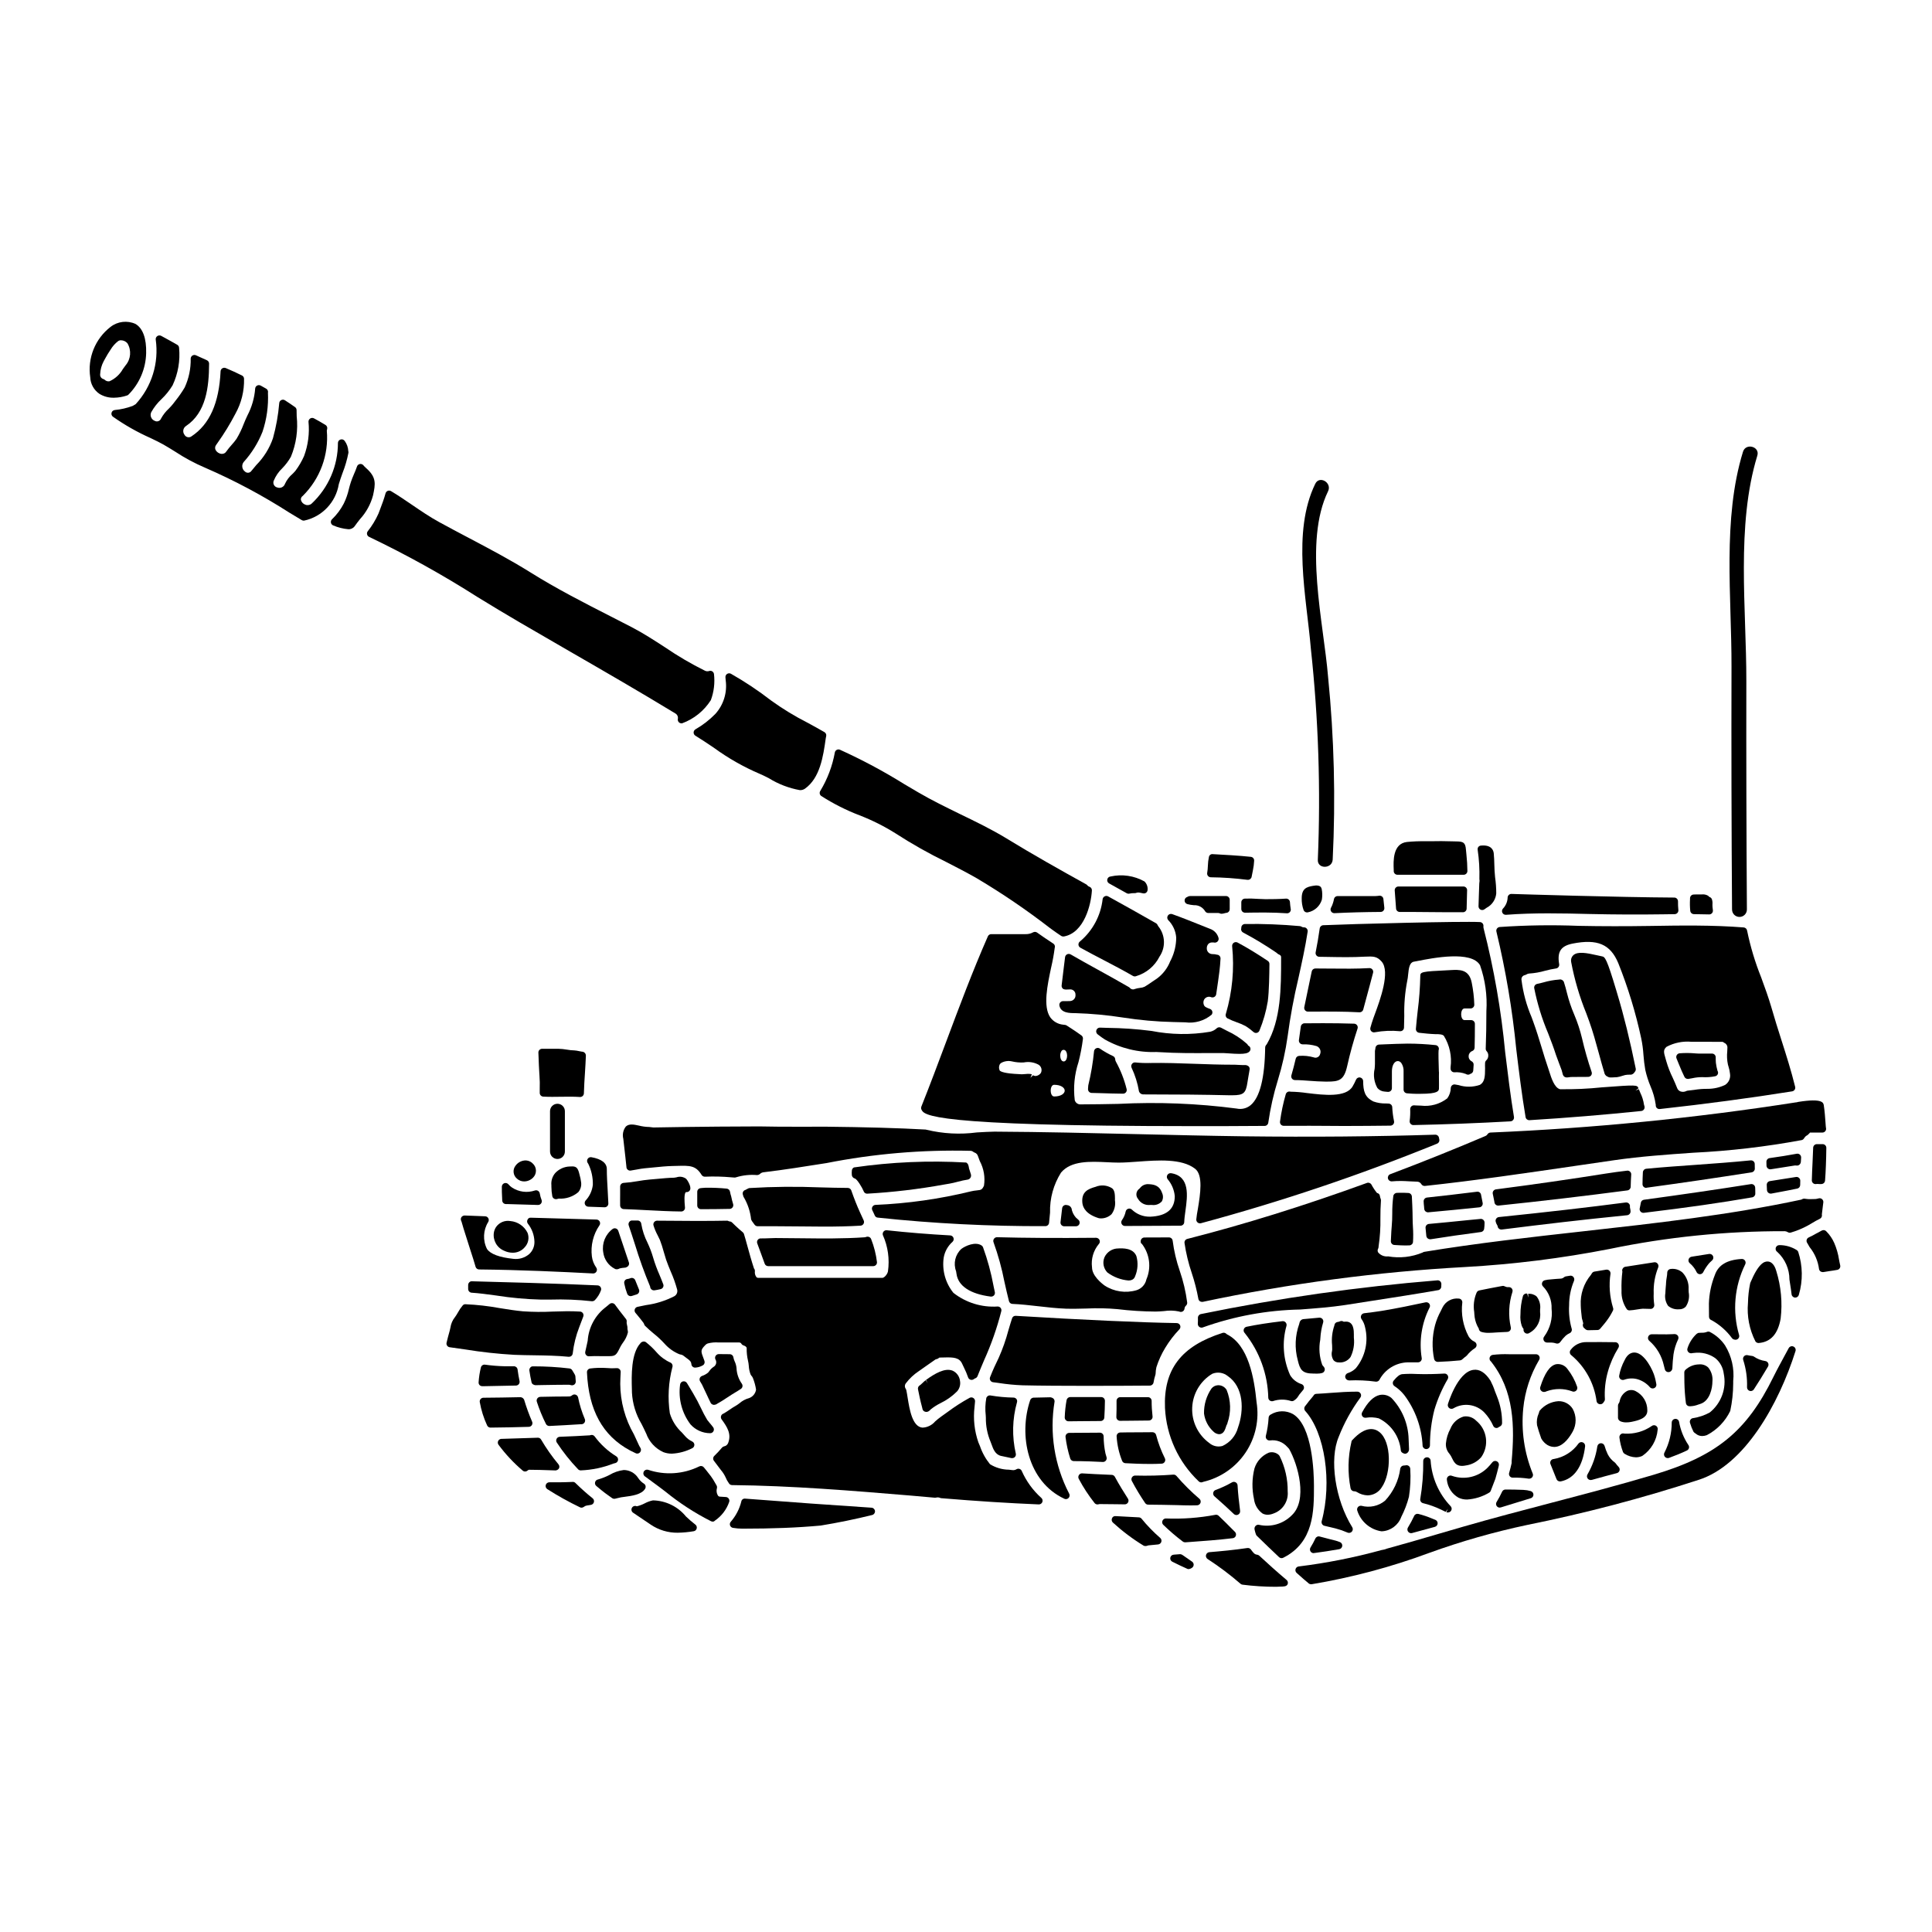 <?xml version="1.0" encoding="UTF-8"?>
<!-- Uploaded to: SVG Repo, www.svgrepo.com, Generator: SVG Repo Mixer Tools -->
<svg fill="#000000" width="800px" height="800px" version="1.1" viewBox="144 144 512 512" xmlns="http://www.w3.org/2000/svg">
 <g>
  <path d="m323.25 456.01c-0.195 0.051-0.395 0.082-0.598 0.094-1.367 0.02-2.938 0.164-4.449 0.309-0.695 0.066-1.383 0.129-2.019 0.176-1.051 0.082-2.121 0.254-3.203 0.43-1.223 0.223-2.457 0.375-3.695 0.457-0.527 0.023-0.941 0.457-0.941 0.984v2.094c0 1.047-0.023 2.07 0 2.906v-0.004c0.008 0.527 0.426 0.953 0.949 0.969 1.992 0.066 3.988 0.172 5.977 0.277 3.039 0.156 6.184 0.324 9.277 0.355 0.266 0 0.52-0.109 0.707-0.301 0.188-0.191 0.289-0.457 0.273-0.723 0-0.156-0.027-0.371-0.047-0.617-0.059-0.727-0.246-2.953 0.246-3.461 0.02-0.02 0.035-0.023 0.148-0.035h0.004c0.438 0.047 0.852-0.207 1.004-0.621 0.395-0.887-0.82-2.715-1.039-2.902v0.004c-0.742-0.559-1.719-0.707-2.594-0.391z"/>
  <path d="m321.7 505.11c-1.398-0.621-2.644-1.535-3.652-2.684-0.867-0.996-1.824-1.91-2.863-2.731-0.258-0.18-0.586-0.227-0.887-0.133-0.238 0.07-0.445 0.215-0.586 0.418-2.484 2.676-2.363 8.602-2.258 12.152l0.02 0.898-0.004-0.004c0.156 2.949 1.031 5.816 2.551 8.352 0.395 0.789 0.816 1.613 1.207 2.492l0.004-0.004c0.785 2.211 2.438 4.008 4.574 4.973 0.723 0.27 1.488 0.402 2.262 0.395 1.867-0.098 3.695-0.586 5.363-1.434 0.348-0.156 0.574-0.5 0.582-0.883 0.004-0.383-0.215-0.73-0.559-0.895-0.742-0.348-1.402-0.852-1.938-1.477l-0.789-0.887h0.004c-1.508-1.379-2.621-3.137-3.215-5.094-0.609-4.102-0.375-8.289 0.684-12.301 0.137-0.453-0.074-0.941-0.5-1.156z"/>
  <path d="m337.36 464.37c0.316 0 0.609-0.156 0.789-0.414 0.18-0.25 0.23-0.574 0.137-0.867-0.207-0.668-0.379-1.344-0.512-2.027-0.137-0.41-0.242-0.828-0.316-1.254-0.074-0.441-0.441-0.777-0.887-0.812-1.855-0.18-3.723-0.258-5.586-0.234-0.285 0.008-0.57 0.027-0.855 0.062l-0.43 0.043 0.004 0.004c-0.52 0.031-0.926 0.457-0.926 0.977v3.617c0 0.543 0.441 0.984 0.984 0.984 2.535 0 5.066-0.023 7.598-0.078z"/>
  <path d="m395.6 457.68c0.672-0.105 1.43-0.301 2.211-0.504 0.883-0.246 1.781-0.441 2.691-0.578 0.508-0.117 0.859-0.582 0.84-1.102 0-0.102-0.016-0.199-0.047-0.297-0.176-0.574-0.355-1.148-0.496-1.574-0.027-0.266-0.082-0.531-0.164-0.785-0.082-0.324-0.297-0.598-0.586-0.758-9.93-0.57-19.891-0.137-29.734 1.297-0.32 0.148-0.535 0.461-0.562 0.816-0.047 0.426-0.047 0.859 0 1.289 0.078 0.406 0.387 0.73 0.789 0.836 0.605 0.156 1.969 2.445 2.316 3.312 0.043 0.164 0.133 0.309 0.258 0.426 0.18 0.18 0.426 0.281 0.684 0.277h0.035c6.836-0.387 13.641-1.195 20.375-2.418z"/>
  <path d="m368.67 458.81c-2.394 0-4.824-0.082-7.266-0.141-6.246-0.258-12.504-0.199-18.742 0.176-0.125 0.004-0.25 0.039-0.359 0.098-0.316 0.152-0.617 0.305-0.902 0.461h-0.031c-0.121 0.059-0.23 0.141-0.316 0.242-0.188 0.219-0.27 0.504-0.227 0.789 0.043 0.219 0.105 0.434 0.184 0.645 0.035 0.117 0.094 0.227 0.172 0.32 1.012 1.766 1.652 3.723 1.871 5.746 0.074 0.207 0.18 0.402 0.309 0.582l0.621 0.848v-0.004c0.188 0.25 0.477 0.395 0.789 0.395h4.883c2.109 0 4.227 0.023 6.344 0.047 2.117 0.023 4.238 0.051 6.383 0.051 3.215 0 6.461-0.059 9.668-0.25h0.004c0.324-0.02 0.617-0.199 0.785-0.48 0.164-0.281 0.184-0.625 0.043-0.922l-0.961-2.094c-0.789-1.719-1.535-3.59-2.344-5.902h0.004c-0.156-0.367-0.512-0.605-0.91-0.605z"/>
  <path d="m288.68 521.36c0.168 0.328 0.504 0.535 0.875 0.539h0.043c2.754-0.121 5.477-0.293 8.234-0.461h0.312-0.004c0.32-0.023 0.609-0.199 0.777-0.469 0.168-0.273 0.191-0.613 0.066-0.906-0.785-1.844-1.383-3.766-1.781-5.731-0.074-0.332-0.312-0.605-0.633-0.723-0.32-0.121-0.684-0.059-0.949 0.156-0.234 0.207-0.539 0.32-0.852 0.312-2.539 0-5.07 0.051-7.586 0.102v0.004c-0.312 0.004-0.602 0.156-0.785 0.414-0.18 0.254-0.227 0.578-0.133 0.875 0.656 2.019 1.465 3.988 2.414 5.887z"/>
  <path d="m294.77 510.97c0.188 0.012 0.371 0.051 0.547 0.113 0.094 0.023 0.191 0.039 0.289 0.039 0.227 0 0.453-0.082 0.629-0.23 0.25-0.211 0.379-0.535 0.344-0.863-0.047-0.395-0.074-0.848-0.094-1.254v-0.004c-0.008-0.156-0.055-0.309-0.133-0.449l-0.32-0.559c-0.133-0.234-0.266-0.453-0.395-0.648h0.004c-0.16-0.25-0.418-0.414-0.711-0.457-3.203-0.383-6.43-0.57-9.656-0.562-0.293-0.023-0.578 0.102-0.75 0.34-0.188 0.215-0.273 0.504-0.23 0.785 0.156 1.039 0.34 2.098 0.574 3.109 0.098 0.453 0.477 0.656 0.973 0.762l2.277-0.043c2.223-0.031 4.426-0.078 6.652-0.078z"/>
  <path d="m326.39 511.09-0.34-0.555c-0.219-0.367-0.648-0.547-1.066-0.449-0.414 0.098-0.719 0.453-0.754 0.875-0.508 3.731 0.48 7.512 2.754 10.512 1.324 1.48 3.215 2.332 5.199 2.34h0.02c0.375 0 0.715-0.211 0.883-0.543 0.164-0.332 0.129-0.73-0.094-1.031-0.297-0.395-0.613-0.789-0.906-1.117-0.238-0.27-0.465-0.551-0.672-0.844-0.605-1.012-1.16-2.055-1.656-3.125-0.312-0.641-0.625-1.285-0.957-1.914-0.746-1.402-1.598-2.801-2.41-4.148z"/>
  <path d="m333.05 506.27c-0.43 0.297-0.801 0.672-1.094 1.102-0.098 0.133-0.195 0.266-0.285 0.367-0.496 0.41-1.066 0.719-1.68 0.918-0.266 0.117-0.473 0.344-0.559 0.621-0.082 0.281-0.039 0.582 0.121 0.828 0.18 0.281 0.348 0.559 0.496 0.836 0.363 0.73 0.715 1.496 1.07 2.269 0.414 0.891 0.828 1.789 1.258 2.644h0.004c0.176 0.246 0.445 0.402 0.746 0.441 0.051 0.004 0.102 0.004 0.152 0 0.273-0.012 0.535-0.105 0.754-0.273 0.918-0.496 1.797-1.078 2.676-1.656 0.422-0.281 0.848-0.559 1.273-0.828 0.289-0.184 0.586-0.363 0.887-0.539 0.441-0.266 0.887-0.527 1.332-0.844v0.004c0.266-0.121 0.465-0.355 0.543-0.641 0.078-0.281 0.02-0.586-0.148-0.824-0.863-1.223-1.355-2.668-1.41-4.16-0.059-0.605-0.223-1.195-0.484-1.746-0.156-0.332-0.27-0.68-0.336-1.043-0.055-0.496-0.473-0.871-0.977-0.871l-2.906-0.027h0.004c-0.34 0-0.656 0.176-0.836 0.465-0.18 0.285-0.199 0.645-0.051 0.949 0.207 0.34 0.262 0.746 0.16 1.125-0.105 0.379-0.363 0.699-0.711 0.883z"/>
  <path d="m454.36 454.91c-0.398-0.059-0.793 0.129-1 0.477-0.203 0.348-0.176 0.785 0.074 1.105 1.082 1.27 1.742 2.844 1.895 4.508 0 3.445-2.184 5.269-6.543 5.438v-0.004c-1.801 0.043-3.547-0.641-4.84-1.891-0.262-0.238-0.625-0.32-0.961-0.215-0.336 0.105-0.59 0.383-0.664 0.727-0.168 0.812-0.5 1.586-0.977 2.269-0.227 0.297-0.262 0.695-0.094 1.031 0.168 0.332 0.508 0.543 0.879 0.543l14.727-0.078c0.531 0 0.965-0.422 0.98-0.953 0.027-0.883 0.168-1.918 0.32-3.012 0.539-3.867 1.273-9.148-3.797-9.945z"/>
  <path d="m429.14 468.98c0.41 0 0.773-0.25 0.922-0.633 0.145-0.383 0.039-0.816-0.27-1.086l-0.242-0.211c-0.156-0.133-0.309-0.266-0.438-0.395-0.613-0.688-1.016-1.539-1.156-2.449-0.211-0.5-0.688-0.828-1.23-0.848-0.277-0.078-0.574-0.031-0.812 0.129-0.238 0.156-0.398 0.414-0.43 0.699l-0.082 0.672c-0.125 1.016-0.246 2.019-0.355 3.039-0.027 0.277 0.066 0.551 0.25 0.758 0.188 0.207 0.453 0.324 0.73 0.324z"/>
  <path d="m454.77 472.82c-0.051-0.508-0.473-0.895-0.98-0.895-2.184 0-4.359 0-6.516 0.023-0.539 0.008-0.973 0.445-0.973 0.984 0 0.352 0.023 0.555 0.328 0.73 2.066 2.684 2.516 6.273 1.18 9.383-0.285 1.359-1.285 2.457-2.609 2.871-2.875 0.852-5.981 0.395-8.488-1.25-1-0.734-3.316-2.672-3.316-4.824l-0.004-0.004c-0.277-2.199 0.367-4.414 1.781-6.125 0.285-0.277 0.375-0.707 0.223-1.078-0.16-0.363-0.52-0.602-0.918-0.609-10.629 0.098-18.73 0.047-26.254-0.152h-0.027c-0.312 0.004-0.605 0.16-0.785 0.418-0.191 0.266-0.234 0.617-0.113 0.922 1.223 3.398 2.188 6.883 2.875 10.43 0.395 1.719 0.762 3.449 1.211 5.172h0.004c0.105 0.418 0.477 0.719 0.91 0.734 2.211 0.086 4.434 0.344 6.789 0.609 2.359 0.27 4.902 0.562 7.41 0.656 1.836 0.055 3.688 0 5.477-0.043h0.004c2.715-0.137 5.441-0.082 8.148 0.164 3.348 0.406 6.711 0.621 10.082 0.641 0.656 0 1.434-0.059 2.234-0.121 1.34-0.211 2.707-0.176 4.031 0.105 0.141 0.074 0.301 0.113 0.461 0.113 0.16 0 0.32-0.039 0.465-0.117 0.293-0.16 0.488-0.457 0.516-0.789 0.027-0.297 0.168-0.57 0.391-0.766 0.223-0.211 0.34-0.508 0.312-0.812-0.371-2.856-1.031-5.668-1.969-8.391-0.898-2.59-1.527-5.266-1.879-7.981z"/>
  <path d="m413.38 514.77c-0.188-0.246-0.48-0.395-0.789-0.395-2.043-0.031-4.082-0.219-6.098-0.562-0.484-0.086-0.961 0.203-1.109 0.672-0.281 1.523-0.332 3.078-0.152 4.617l0.031 0.605c-0.031 2.172 0.387 4.32 1.223 6.324 0.117 0.266 0.223 0.543 0.312 0.82 0.395 1.105 0.93 2.621 2.473 2.977 0.922 0.203 1.844 0.395 2.785 0.59 0.062 0.008 0.125 0.008 0.184 0 0.27 0 0.527-0.105 0.715-0.301 0.23-0.238 0.32-0.578 0.242-0.902-1.039-4.488-0.93-9.168 0.316-13.605 0.086-0.285 0.039-0.598-0.133-0.84z"/>
  <path d="m273.41 466.85c-0.164-0.309-0.477-0.504-0.824-0.52-1.574-0.074-2.953-0.121-4.137-0.16l-1.312-0.047c-0.316 0-0.621 0.145-0.82 0.391-0.191 0.258-0.246 0.594-0.145 0.898l0.156 0.395c0.316 1.152 0.672 2.277 1.035 3.41l0.395 1.246c0.312 1.031 0.648 2.066 0.984 3.098 0.453 1.391 0.898 2.754 1.289 4.144 0.117 0.418 0.496 0.711 0.934 0.715 10.961 0.109 21.891 0.621 30.191 1.059h0.051c0.355 0 0.68-0.188 0.855-0.496 0.184-0.32 0.172-0.719-0.031-1.027-0.637-0.887-1.043-1.918-1.18-3-0.355-2.871 0.344-5.773 1.965-8.164 0.234-0.293 0.281-0.691 0.125-1.031-0.16-0.34-0.496-0.559-0.871-0.566-4.84-0.117-9.574-0.254-13.969-0.395l-3.406-0.094c-0.387-0.051-0.758 0.168-0.898 0.535-0.176 0.336-0.137 0.742 0.094 1.043 1.07 1.348 1.68 3.004 1.738 4.723 0.051 1.258-0.449 2.473-1.371 3.324-1.164 1-2.695 1.465-4.219 1.277-3.711-0.395-6.062-1.262-6.988-2.621h0.004c-1.148-2.285-1.02-5.004 0.34-7.172 0.172-0.297 0.176-0.664 0.016-0.965z"/>
  <path d="m373.23 471.89c-5.633 0.395-11.453 0.328-17.09 0.262-2.219-0.031-4.441-0.059-6.644-0.059-0.504 0-1.055 0.023-1.629 0.051-0.723 0.027-1.465 0.059-2.246 0.051l-0.004-0.004c-0.32-0.02-0.629 0.133-0.812 0.395-0.188 0.262-0.238 0.598-0.133 0.902 0.305 0.863 0.621 1.715 0.949 2.574 0.348 0.934 0.695 1.867 1.023 2.809h-0.004c0.137 0.398 0.512 0.668 0.934 0.668h27.852c0.273-0.004 0.531-0.117 0.719-0.316 0.184-0.195 0.281-0.465 0.262-0.734-0.254-2.106-0.777-4.168-1.555-6.141-0.102-0.25-0.301-0.445-0.547-0.543-0.254-0.102-0.535-0.102-0.789 0-0.09 0.039-0.188 0.07-0.285 0.086z"/>
  <path d="m439.48 461.74c0-1.262-0.086-2.363-0.82-2.875v0.004c-1.301-0.809-2.914-0.938-4.328-0.348-2.016 0.57-3.801 1.328-3.492 4.297 0.145 1.266 1.02 2.996 4.352 4.016h0.004c0.094 0.027 0.191 0.043 0.289 0.043 1.141 0.086 2.258-0.312 3.086-1.098 0.789-1.074 1.113-2.422 0.895-3.734z"/>
  <path d="m448.68 463.33h0.621c0.965 0.125 1.93-0.227 2.59-0.945 0.379-0.68 0.41-1.504 0.082-2.215-0.742-2.098-2.211-2.32-3.891-2.363l0.004 0.004c-0.777 0.035-1.496 0.41-1.969 1.027l-0.176 0.184c-0.43 0.297-0.711 0.762-0.777 1.281-0.062 0.516 0.094 1.035 0.438 1.43 0.633 1.082 1.828 1.703 3.078 1.598z"/>
  <path d="m406.56 487.61h0.125c0.273 0 0.539-0.117 0.727-0.316 0.215-0.238 0.305-0.566 0.23-0.879l-0.348-1.625h0.004c-0.645-3.492-1.578-6.926-2.789-10.262-0.074-0.188-0.203-0.348-0.367-0.457-1.68-1.121-4.328 0.117-5.363 0.895h-0.004c-1.633 1.504-2.188 3.848-1.402 5.926l0.117 0.73c0.441 3.188 3.66 5.309 9.07 5.988z"/>
  <path d="m436.69 477.21c-0.566 1.375-0.254 2.957 0.785 4.019 1.625 1.203 3.551 1.934 5.562 2.113 0.223 0.004 0.445-0.023 0.66-0.074 0.547-0.117 0.984-0.531 1.133-1.07 0.707-1.684 0.824-3.555 0.328-5.312-0.867-2.188-3.602-2.09-4.789-2.039v0.004c-1.586-0.004-3.023 0.918-3.68 2.359z"/>
  <path d="m297.18 533.36c0.184 0.195 0.441 0.309 0.711 0.305h0.059c2.945-0.117 5.852-0.727 8.598-1.801 0.129-0.047 0.258-0.078 0.391-0.102 0.414-0.055 0.746-0.363 0.836-0.77 0.09-0.406-0.09-0.824-0.441-1.043-2.231-1.371-4.176-3.156-5.731-5.266-0.219-0.312-0.605-0.469-0.98-0.395-0.082 0.008-0.164 0.035-0.23 0.082-2.269 0.148-5.07 0.281-8.047 0.395-0.355 0.012-0.676 0.215-0.84 0.531-0.164 0.32-0.145 0.699 0.055 0.996 1.656 2.519 3.535 4.887 5.621 7.066z"/>
  <path d="m505.25 430.5c-0.004-0.465-0.336-0.863-0.793-0.953-0.457-0.094-0.914 0.148-1.094 0.578-0.266 0.613-0.57 1.207-0.906 1.781-1.762 3.016-7.691 2.293-12.012 1.77v0.004c-1.469-0.219-2.953-0.344-4.438-0.367-0.262-0.082-0.543-0.059-0.785 0.07-0.234 0.129-0.41 0.344-0.48 0.598-0.688 2.379-1.199 4.805-1.527 7.254-0.035 0.285 0.051 0.574 0.238 0.789 0.191 0.211 0.457 0.328 0.742 0.332h2.336c3.562 0 6.043-0.031 7.086 0 2.195 0.027 4.394 0.039 6.578 0.039 4.195 0 8.34-0.043 12.293-0.086h-0.008c0.297-0.008 0.578-0.145 0.762-0.375 0.184-0.234 0.254-0.539 0.188-0.828-0.254-1.223-0.414-2.465-0.473-3.715-0.027-0.5-0.426-0.898-0.93-0.93l-0.668-0.031c-1.168 0.035-2.336-0.148-3.438-0.543-2.227-1.129-2.644-2.699-2.672-5.387z"/>
  <path d="m456.57 496.27c0.258-0.285 0.324-0.699 0.168-1.051-0.156-0.352-0.504-0.582-0.887-0.59-9.586-0.152-24.734-0.836-42.656-1.922-0.449-0.043-0.867 0.246-0.992 0.68-0.34 1.031-0.648 2.086-0.965 3.148-0.66 2.504-1.523 4.949-2.574 7.316-0.789 1.574-1.547 3.246-2.285 5.117-0.109 0.281-0.086 0.598 0.07 0.859 0.152 0.262 0.418 0.438 0.715 0.477l1.547 0.203v0.004c2.078 0.324 4.176 0.527 6.277 0.609 4.66 0.109 11.129 0.145 17.246 0.145 7.039 0 13.617-0.043 16.5-0.066 0.477-0.008 0.883-0.352 0.965-0.824 0.117-0.703 0.285-1.395 0.504-2.074 0.023-0.082 0.039-0.168 0.043-0.254 0.012-0.586 0.086-1.168 0.215-1.738 0.574-1.789 1.355-3.508 2.332-5.113 1.07-1.777 2.34-3.43 3.777-4.926z"/>
  <path d="m316.29 484.95 0.023 0.16c0.07 0.484 0.484 0.84 0.973 0.84 0.047 0.004 0.094 0.004 0.141 0 0.562-0.078 1.094-0.184 1.652-0.32 0.273-0.062 0.508-0.242 0.641-0.492 0.129-0.242 0.148-0.527 0.055-0.785-0.32-0.855-0.668-1.703-1.023-2.551-0.645-1.461-1.195-2.957-1.652-4.488-0.391-1.363-0.895-2.691-1.5-3.973-0.805-1.578-1.363-3.269-1.656-5.016-0.055-0.5-0.477-0.883-0.98-0.883h-1.371c-0.328-0.039-0.656 0.113-0.836 0.395-0.195 0.262-0.25 0.605-0.141 0.914 0.57 1.652 1.105 3.324 1.645 5.004v-0.004c1.152 3.801 2.5 7.535 4.031 11.199z"/>
  <path d="m308.18 506.84c-0.211-0.199-0.5-0.297-0.789-0.266-0.879 0.062-1.758 0.051-2.637-0.035-1.445-0.098-2.894-0.059-4.332 0.121-0.516 0.059-0.898 0.508-0.871 1.023 0.445 10.043 4.164 16.809 11.395 20.691l0.332 0.168c0.395 0.199 0.789 0.395 1.203 0.582v0.004c0.125 0.055 0.258 0.086 0.395 0.086 0.281 0 0.551-0.121 0.738-0.332 0.297-0.324 0.336-0.809 0.105-1.18l-0.133-0.219-0.004-0.004c-0.086-0.121-0.16-0.254-0.215-0.391-0.465-1.035-0.926-2.016-1.371-2.965-2.348-4.07-3.598-8.684-3.625-13.383 0.023-1.004 0.047-2.055 0.117-3.148 0.012-0.285-0.102-0.559-0.309-0.754z"/>
  <path d="m309.59 483.35c-0.156 0.23-0.211 0.516-0.152 0.785 0.184 0.941 0.449 1.863 0.789 2.758 0.152 0.363 0.512 0.602 0.91 0.602 0.109 0 0.219-0.02 0.324-0.059 0.414-0.145 0.832-0.266 1.238-0.395h0.004c0.266-0.074 0.488-0.262 0.609-0.512s0.133-0.539 0.027-0.793l-0.992-2.457c-0.102-0.258-0.305-0.457-0.559-0.555-0.258-0.098-0.543-0.082-0.789 0.039-0.234 0.094-0.484 0.156-0.738 0.184-0.27 0.035-0.516 0.18-0.672 0.402z"/>
  <path d="m510.92 420.76-1.477 0.062c-0.523 0.027-0.938 0.457-0.945 0.984 0 0.059-0.031 0.215-0.125 0.707v3.441c0 0.371-0.043 0.824-0.082 1.312l-0.004-0.004c-0.391 1.719-0.129 3.519 0.73 5.059 0.484 0.578 1.191 0.926 1.941 0.961l0.828 0.078c0.277 0.02 0.551-0.07 0.758-0.25 0.207-0.188 0.324-0.453 0.324-0.73v-4.402c0-2.688 1.645-3.398 2.5-2.254v-0.004c0.438 0.668 0.645 1.461 0.594 2.258v4.781c0 0.52 0.402 0.945 0.918 0.98l0.543 0.043c0.586 0.043 1.18 0.086 1.738 0.086h1.32c4.699 0 4.793-0.789 4.856-1.344 0.031-0.824 0-1.656 0-2.488 0-0.484-0.023-0.969 0-1.477v0.004c0.02-0.215 0.012-0.426-0.023-0.637-0.09-2.32-0.133-4.961-0.074-5.613 0.043-0.102 0.07-0.211 0.074-0.32 0.027-0.523-0.359-0.977-0.883-1.031-2.457-0.258-4.926-0.391-7.398-0.395-2.043 0.02-4.074 0.109-6.113 0.191z"/>
  <path d="m507.69 400.91c-0.199-0.242-0.504-0.375-0.82-0.352-3.391 0.195-6.875 0.16-10.258 0.125-1.344 0-2.684-0.027-4.027-0.027h0.004c-0.469 0-0.871 0.328-0.965 0.785l-0.598 2.848c-0.465 2.199-0.934 4.41-1.379 6.621-0.059 0.289 0.016 0.59 0.203 0.816 0.188 0.23 0.465 0.363 0.762 0.363h0.93c4.188-0.027 8.5-0.051 12.73 0.18h0.055c0.441 0 0.828-0.297 0.945-0.723 1.086-3.938 2.609-9.75 2.609-9.75 0.086-0.309 0.012-0.637-0.191-0.887z"/>
  <path d="m596.64 381.37c-0.488-0.281-1.055-0.398-1.617-0.34h-0.734c-0.504 0-1.023 0-1.508 0.031-0.512 0.039-0.906 0.469-0.906 0.98v0.246c-0.062 1.031-0.043 2.062 0.059 3.09 0.051 0.496 0.465 0.871 0.961 0.879l4.043 0.074h0.02c0.277 0.004 0.543-0.113 0.73-0.32 0.188-0.207 0.277-0.484 0.25-0.762l-0.047-0.395c-0.043-0.301-0.07-0.605-0.074-0.906v-0.289c0.047-0.453-0.004-0.914-0.145-1.348-0.113-0.309-0.375-0.539-0.695-0.613v-0.031c-0.105-0.109-0.215-0.207-0.336-0.297z"/>
  <path d="m532.12 411.25h1.598c0.27 0 0.527-0.109 0.715-0.305 0.188-0.191 0.285-0.457 0.27-0.727-0.066-1.941-0.293-3.879-0.676-5.785-0.723-3.637-3.25-3.484-5.723-3.34l-0.578 0.031c-7.086 0.328-7.336 0.457-7.336 1.555-0.062 3.074-0.289 6.144-0.684 9.199-0.176 1.574-0.355 3.18-0.48 4.762-0.039 0.527 0.344 0.996 0.871 1.059 1.395 0.152 2.785 0.309 4.207 0.359h0.277c0.754 0 1.684 0.035 2.051 0.445v-0.004c1.543 2.496 2.172 5.449 1.781 8.359v0.312-0.004c-0.004 0.262 0.094 0.516 0.273 0.703s0.43 0.297 0.691 0.301c1.043-0.082 2.094 0.066 3.07 0.438 0.172 0.125 0.383 0.191 0.594 0.191 0.152 0.004 0.301-0.031 0.438-0.102 0.059-0.031 0.117-0.066 0.168-0.105 0.082-0.031 0.195-0.074 0.234-0.094h0.004c0.316-0.156 0.523-0.473 0.543-0.828 0.023-0.496 0.051-0.945 0.098-1.461 0.035-0.406-0.184-0.793-0.555-0.973-0.516-0.27-0.816-0.832-0.758-1.41 0.02-0.57 0.375-1.07 0.906-1.273 0.391-0.133 0.656-0.496 0.668-0.906 0.051-2.156 0.074-3.781 0.074-6.32v-0.004c0-0.262-0.105-0.512-0.289-0.695-0.184-0.184-0.434-0.289-0.695-0.289h-1.746c-0.668 0-0.91-0.926-0.91-1.547 0-0.621 0.238-1.543 0.898-1.543z"/>
  <path d="m275.49 469.13c-0.305 0.449-0.512 0.961-0.605 1.492-0.324 2.047 0.797 4.043 2.711 4.836 0.703 0.34 1.473 0.52 2.254 0.527 1.234 0.02 2.414-0.512 3.211-1.453 0.965-1.027 1.25-2.516 0.742-3.828-0.867-1.762-2.594-2.941-4.551-3.113-1.445-0.25-2.906 0.348-3.762 1.539z"/>
  <path d="m302.39 484.64c-10.051-0.48-26.645-0.922-33.312-1.086h-0.004c-0.266-0.023-0.527 0.078-0.707 0.277-0.191 0.188-0.297 0.441-0.301 0.707v1.062c0.004 0.52 0.406 0.945 0.922 0.98 1.969 0.125 4.234 0.434 6.644 0.758v0.004c3.867 0.609 7.769 0.961 11.68 1.062h2.547c3.66-0.117 7.324 0.027 10.965 0.434 0.043 0.004 0.086 0.004 0.129 0 0.281-0.004 0.547-0.121 0.734-0.328 0.695-0.738 1.23-1.609 1.574-2.562 0.098-0.293 0.059-0.613-0.113-0.871-0.172-0.254-0.453-0.418-0.758-0.438z"/>
  <path d="m298.21 422.7c-0.266-0.031-0.531-0.078-0.789-0.145-0.402-0.098-0.812-0.16-1.223-0.188-0.66-0.02-1.32-0.086-1.969-0.203-0.75-0.133-1.512-0.207-2.273-0.227h-4.293c-0.266 0-0.523 0.109-0.711 0.301-0.188 0.195-0.285 0.453-0.273 0.723l0.047 1.18c0.051 1.441 0.105 2.875 0.199 4.281l0.031 0.535 0.004 0.004c0.09 1.215 0.117 2.438 0.074 3.66v1.012c0 0.523 0.406 0.953 0.93 0.984 1.574 0.086 3.148 0.062 4.695 0.035 1.648-0.023 3.379-0.051 5.027 0.062h0.066c0.242 0 0.48-0.09 0.66-0.258 0.199-0.18 0.316-0.434 0.324-0.699 0.055-1.914 0.168-3.719 0.289-5.512 0.094-1.516 0.188-3.004 0.242-4.516v0.004c-0.008-0.277-0.117-0.535-0.312-0.73-0.199-0.195-0.469-0.305-0.746-0.305z"/>
  <path d="m278.72 457.84c-0.27-0.305-0.695-0.414-1.078-0.277-0.379 0.141-0.641 0.496-0.648 0.902-0.023 0.961 0.023 1.969 0.074 2.973l0.027 0.711c0.023 0.516 0.441 0.926 0.961 0.941h0.422c2.707 0.07 5.402 0.141 8.094 0.238h0.031-0.004c0.324 0 0.625-0.156 0.809-0.422 0.188-0.262 0.23-0.602 0.117-0.902-0.219-0.559-0.383-1.137-0.48-1.73-0.047-0.293-0.219-0.547-0.473-0.699-0.254-0.152-0.566-0.18-0.844-0.074-2.027 0.676-4.254 0.387-6.039-0.789-0.363-0.242-0.688-0.539-0.969-0.871z"/>
  <path d="m285.28 456.07c0.5-0.5 0.773-1.188 0.75-1.898-0.02-0.707-0.336-1.379-0.867-1.848-0.559-0.562-1.336-0.848-2.125-0.789-0.953 0.09-1.82 0.578-2.391 1.344-0.852 1.062-0.691 2.613 0.359 3.481 0.52 0.473 1.199 0.734 1.902 0.73 0.895-0.008 1.746-0.375 2.371-1.02z"/>
  <path d="m290.37 461.05c0.113 0.438 0.508 0.746 0.961 0.746 0.074 0 0.145-0.008 0.219-0.023l0.516-0.129c1.883 0.125 3.742-0.484 5.184-1.707 0.609-0.723 0.883-1.672 0.754-2.606-0.086-0.695-0.227-1.383-0.426-2.051l-0.141-0.543c-0.375-1.375-0.891-1.711-2.172-1.609l-0.359 0.008c-1.434 0.062-2.789 0.688-3.769 1.738-0.762 0.895-1.129 2.062-1.012 3.234v0.359c0.004 0.867 0.086 1.73 0.246 2.582z"/>
  <path d="m307.26 469.57c-0.277-0.102-0.586-0.074-0.844 0.074-1.961 1.422-2.949 3.828-2.555 6.215 0.234 1.875 1.375 3.512 3.051 4.379 0.156 0.094 0.336 0.145 0.516 0.137 0.227 0.004 0.449-0.051 0.648-0.156 0.043-0.027 0.086-0.051 0.133-0.07 0.438-0.105 0.887-0.172 1.34-0.199 0.094 0.004 0.188-0.012 0.281-0.039 0.109-0.035 0.215-0.086 0.312-0.148 0.453-0.215 0.676-0.73 0.52-1.207l-1.055-3.148c-0.578-1.742-1.18-3.496-1.758-5.231l-0.004-0.004c-0.094-0.277-0.309-0.496-0.586-0.602z"/>
  <path d="m306.98 489.74c-0.168-0.223-0.422-0.363-0.699-0.391-0.277-0.031-0.555 0.059-0.762 0.242-0.281 0.25-0.574 0.488-0.875 0.727-2.856 2.133-4.644 5.402-4.898 8.957v0.035c-0.027 0.184-0.156 0.746-0.309 1.41l-0.34 1.52c-0.062 0.301 0.02 0.617 0.223 0.852 0.195 0.242 0.504 0.371 0.812 0.336 0.953-0.07 1.934-0.055 2.859-0.035h1.18 1.004 0.355c1.52 0 1.836-0.371 2.621-1.969l0.266-0.523h-0.004c0.199-0.367 0.422-0.727 0.664-1.066 0.625-0.809 1.078-1.738 1.324-2.731 0.008-0.199-0.012-0.398-0.059-0.594-0.027-0.082-0.043-0.168-0.051-0.254 0.023-0.422-0.031-0.84-0.152-1.242-0.07-0.242-0.094-0.492-0.062-0.742 0.039-0.262-0.031-0.531-0.199-0.738l-0.566-0.73c-0.785-0.996-1.582-2.016-2.332-3.062z"/>
  <path d="m299.03 463.2c0.152 0.348 0.488 0.574 0.867 0.59l4.305 0.152h0.035c0.27 0 0.523-0.109 0.707-0.301 0.188-0.191 0.285-0.449 0.277-0.719-0.043-1.207-0.113-2.426-0.188-3.641-0.105-1.797-0.219-3.652-0.219-5.461 0-1.598-1.371-2.656-4.074-3.148l-0.004 0.004c-0.348-0.066-0.707 0.066-0.93 0.344-0.227 0.277-0.285 0.656-0.156 0.988 0.055 0.137 0.133 0.262 0.227 0.375 0.859 1.742 1.281 3.668 1.23 5.609-0.176 1.555-0.848 3.016-1.918 4.16-0.25 0.289-0.312 0.695-0.16 1.047z"/>
  <path d="m466.77 511.1c-0.676 0.031-1.305 0.355-1.723 0.883-1.328 1.949-2.016 4.262-1.969 6.617 0.238 1.844 1.125 3.543 2.504 4.793 0.395 0.402 0.926 0.645 1.484 0.691 0.133-0.004 0.266-0.02 0.395-0.055 0.914-0.25 1.215-1.203 1.512-2.125l0.074-0.219c0.039-0.059 0.16-0.266 0.188-0.328s0.035-0.191 0.051-0.25l0.004-0.004c1-2.848 0.922-5.961-0.219-8.754-0.477-0.809-1.363-1.289-2.301-1.25z"/>
  <path d="m461.03 467.12c-0.031 0.32 0.094 0.637 0.34 0.844 0.246 0.211 0.578 0.285 0.891 0.203 21.273-5.734 42.176-12.777 62.582-21.086 0.426-0.172 0.672-0.613 0.602-1.062 0-0.027-0.086-0.43-0.094-0.457-0.066-0.504-0.5-0.875-1.008-0.859-16.051 0.504-32.59 0.645-50.574 0.43-9.375-0.125-18.75-0.352-28.125-0.57-12.484-0.293-25.391-0.598-38.086-0.668-1.266 0.023-2.977 0.102-4.691 0.211-4.445 0.586-8.957 0.348-13.316-0.707-0.09-0.031-0.184-0.051-0.277-0.059-7.008-0.395-15.938-0.645-26.57-0.758-4.141 0.043-8.266 0-12.43 0l-5.031-0.07c-15.492 0.027-28.023 0.281-28.129 0.281l-0.004-0.004c-0.195-0.004-0.391-0.027-0.582-0.07l-0.441-0.055c-0.938-0.016-1.871-0.141-2.781-0.371-1.32-0.285-2.566-0.555-3.449 0.246v0.004c-0.715 0.918-0.965 2.117-0.676 3.246 0.395 3.285 0.809 7.242 0.828 7.445l-0.004 0.004c0 0.285 0.125 0.559 0.344 0.742 0.215 0.191 0.504 0.277 0.789 0.23 0.547-0.082 1.098-0.184 1.629-0.281 0.789-0.141 1.496-0.277 2.102-0.324 0.832-0.066 1.66-0.152 2.496-0.238 1.574-0.16 3.238-0.328 4.824-0.363l1.23-0.031c3.394-0.09 4.953-0.141 6.516 2.398 0.195 0.305 0.543 0.484 0.906 0.465 2.328-0.102 4.66-0.043 6.981 0.168l0.828 0.059c0.156 0.008 0.312-0.02 0.457-0.078 1.797-0.547 3.68-0.742 5.547-0.574 0.258-0.012 0.508-0.105 0.707-0.27 0.254-0.262 0.59-0.43 0.957-0.473 5.598-0.664 11.203-1.574 16.621-2.426v0.004c12.59-2.492 25.414-3.586 38.242-3.266 0.289 0.008 0.566 0.113 0.785 0.297 0.086 0.07 0.184 0.125 0.289 0.156 0.438 0.145 0.777 0.492 0.91 0.934 0.137 0.395 0.312 0.855 0.492 1.332 1.066 1.996 1.457 4.285 1.109 6.519-0.504 1.113-0.816 1.141-1.852 1.242v0.004c-0.535 0.043-1.07 0.129-1.594 0.254-8.305 2.031-16.789 3.234-25.332 3.59-0.328 0.023-0.621 0.203-0.785 0.488-0.172 0.289-0.18 0.645-0.023 0.941 0.133 0.27 0.262 0.547 0.395 0.828l0.254 0.562c0.148 0.336 0.48 0.555 0.848 0.559 14.734 1.562 29.543 2.312 44.359 2.254 0.5 0 0.918-0.375 0.977-0.871 0.102-0.867 0.18-1.781 0.262-2.719-0.102-3.742 0.91-7.43 2.906-10.598 2.691-3.207 7.723-2.961 12.145-2.754 1.098 0.055 2.156 0.105 3.148 0.105 1.496 0 3.191-0.125 4.992-0.254 5.457-0.395 11.656-0.859 15.211 1.855 2.227 1.664 1.402 6.805 0.789 10.559-0.203 1.074-0.359 2.055-0.434 2.856z"/>
  <path d="m547.6 487.45c-0.445 1.594-0.668 3.242-0.664 4.898-0.094 1.023 0.023 2.051 0.348 3.023 0.121 0.305 0.285 0.59 0.484 0.848-0.066 0.285 0.004 0.586 0.188 0.812 0.184 0.25 0.477 0.398 0.789 0.395 0.219 0 0.43-0.07 0.605-0.203l0.035-0.031c1.949-1.082 3.039-3.246 2.754-5.457v-0.668c0.188-1.242-0.148-2.508-0.926-3.496-0.617-0.531-1.43-0.777-2.238-0.684l0.059 0.98-0.32-1.043c-0.473-0.105-0.953 0.164-1.113 0.625z"/>
  <path d="m535.4 459.82c-4.422 0.559-8.84 1.062-13.238 1.543-0.516 0.059-0.898 0.504-0.879 1.02 0 0.457 0.062 0.914 0.105 1.367l0.051 0.617h0.004c0.02 0.262 0.145 0.504 0.344 0.676 0.18 0.148 0.402 0.23 0.637 0.23h0.09c4.504-0.395 9.055-0.859 13.539-1.32 0.273-0.023 0.52-0.164 0.684-0.383 0.168-0.215 0.234-0.492 0.188-0.762-0.117-0.699-0.262-1.383-0.434-2.207-0.086-0.516-0.574-0.863-1.09-0.781z"/>
  <path d="m513.98 473.96c0.824 0.051 1.664 0.102 2.523 0.102 0.344 0 0.684 0 1.031-0.027 0.488-0.027 0.883-0.41 0.926-0.898 0.082-1.332 0.074-2.668-0.023-4.004-0.039-0.758-0.078-1.52-0.078-2.254 0-1.898-0.152-4.898-0.199-5.801h-0.004c-0.031-0.496-0.426-0.895-0.922-0.926-0.789-0.051-1.574-0.07-2.418-0.051l-0.598 0.023c-0.484 0-0.898 0.352-0.977 0.832-0.199 1.555-0.293 3.121-0.281 4.691 0 1.129-0.035 2.25-0.141 3.332-0.086 0.902-0.129 1.801-0.168 2.699l-0.059 1.211v0.004c-0.031 0.543 0.383 1.008 0.922 1.039z"/>
  <path d="m531.29 488.47c-0.18-0.207-0.441-0.328-0.719-0.336-1.781-0.188-3.496 0.754-4.293 2.363l-0.465 0.949c-0.641 1.172-1.145 2.414-1.5 3.703-0.785 2.957-0.871 6.055-0.246 9.051 0.125 0.422 0.508 0.711 0.949 0.711h0.035c1.969-0.074 3.914-0.203 5.875-0.395 0.219-0.02 0.422-0.113 0.582-0.266 0.34-0.312 0.699-0.609 1.07-0.883 0.074-0.051 0.137-0.113 0.191-0.184 0.59-0.746 1.297-1.391 2.098-1.906 0.293-0.199 0.461-0.535 0.441-0.891-0.023-0.355-0.238-0.668-0.559-0.824-0.664-0.305-1.215-0.812-1.574-1.445-1.449-2.746-2.023-5.863-1.648-8.945 0.016-0.258-0.07-0.508-0.238-0.703z"/>
  <path d="m540.36 522.41c0.078 0.016 0.152 0.023 0.23 0.023 0.223 0 0.438-0.086 0.598-0.238 0.055-0.027 0.289-0.145 0.332-0.176 0.348-0.172 0.562-0.535 0.547-0.922 0.012-2.387-0.441-4.75-1.328-6.965-0.168-0.375-0.375-0.93-0.59-1.512-0.305-0.938-0.691-1.844-1.148-2.715-1.379-2.168-2.957-3.148-4.606-2.867-4.195 0.664-6.668 9.008-6.691 9.094-0.098 0.391 0.047 0.801 0.371 1.039 0.324 0.234 0.754 0.25 1.098 0.051 2.676-1.574 6.082-1.102 8.23 1.145 0.949 1.016 1.727 2.18 2.297 3.449 0.109 0.293 0.359 0.516 0.66 0.594z"/>
  <path d="m551.86 504.43c0.207-0.297 0.234-0.688 0.07-1.008-0.168-0.324-0.496-0.531-0.859-0.535h-7.156c-1.445-0.055-2.891 0-4.328 0.168-0.395 0.055-0.715 0.34-0.816 0.727-0.098 0.383 0.039 0.789 0.355 1.027 6.156 7.719 6.297 17.234 5.473 26.449v0.004c-0.016 0.16-0.016 0.32 0 0.484-0.168 0.789-0.395 1.676-0.66 2.586h-0.004c-0.09 0.297-0.031 0.617 0.152 0.867 0.188 0.25 0.48 0.395 0.789 0.395 1.414-0.035 2.824 0.055 4.223 0.266 0.059 0.004 0.117 0.004 0.18 0 0.336 0 0.652-0.176 0.832-0.465 0.18-0.285 0.199-0.645 0.051-0.949-2.215-5.449-3.066-11.355-2.484-17.207 0.449-4.523 1.875-8.895 4.184-12.809z"/>
  <path d="m544.66 485.48c-0.203-0.266-0.527-0.406-0.859-0.375-0.344 0.031-0.688-0.039-0.992-0.199-0.203-0.117-0.445-0.16-0.676-0.113l-0.344 0.062c-1.918 0.359-3.856 0.719-5.773 1.125-0.352 0.074-0.637 0.336-0.742 0.68-0.66 1.59-0.867 3.328-0.594 5.027l0.043 0.645c0.062 1.051 0.32 2.074 0.77 3.023 0.086 0.188 0.184 0.367 0.289 0.539 0.039 0.059 0.074 0.121 0.105 0.176l0.004 0.004c0.016 0.41 0.289 0.766 0.68 0.895 0.641 0.184 1.305 0.266 1.969 0.246 0.66 0 1.344-0.051 1.969-0.098 1.043-0.078 1.75-0.074 2.484-0.125l0.48-0.027-0.004-0.004c0.293-0.012 0.566-0.156 0.742-0.391 0.176-0.234 0.238-0.535 0.168-0.82-0.691-3.106-0.543-6.336 0.426-9.363 0.102-0.309 0.047-0.645-0.145-0.906z"/>
  <path d="m440.83 520.53 2.535-0.02c1.703 0 3.406-0.023 5.117-0.055h-0.004c0.281-0.004 0.543-0.129 0.727-0.34 0.184-0.207 0.27-0.488 0.23-0.762-0.16-1.363-0.242-2.734-0.238-4.106 0-0.262-0.105-0.512-0.289-0.695-0.184-0.188-0.434-0.289-0.695-0.289h-7.332c-0.266 0-0.52 0.105-0.703 0.293-0.188 0.188-0.289 0.441-0.281 0.707 0.023 1.477 0 2.875-0.051 4.246-0.008 0.266 0.09 0.527 0.277 0.719 0.184 0.191 0.438 0.301 0.707 0.301z"/>
  <path d="m532.98 467.35c-3.441 0.352-6.883 0.699-10.301 1.004-0.535 0.047-0.934 0.516-0.895 1.051 0.051 0.719 0.129 1.441 0.207 2.137h0.004c0.031 0.27 0.172 0.516 0.395 0.676 0.168 0.129 0.379 0.199 0.594 0.199 0.051 0.004 0.102 0.004 0.152 0 4.164-0.664 8.527-1.289 13.332-1.918 0.434-0.055 0.777-0.395 0.844-0.828 0.078-0.551 0.117-1.109 0.113-1.668-0.004-0.277-0.121-0.539-0.324-0.727-0.203-0.191-0.48-0.281-0.754-0.25z"/>
  <path d="m621.32 450.77c0.008-0.301-0.113-0.586-0.336-0.789-0.227-0.199-0.535-0.281-0.832-0.227-2.254 0.43-4.602 0.789-7.184 1.156-0.488 0.066-0.852 0.484-0.852 0.977 0 0.352 0 0.727 0.023 1.078 0.027 0.273 0.164 0.523 0.375 0.691 0.215 0.172 0.488 0.25 0.758 0.215l1.207-0.188c1.742-0.27 3.504-0.539 5.195-0.82h0.004c0.156-0.012 0.316 0 0.473 0.027 0.27 0.02 0.539-0.07 0.738-0.254 0.207-0.188 0.336-0.449 0.355-0.727z"/>
  <path d="m627.66 456.86c0.176-2.285 0.301-5.512 0.336-8.66 0.004-0.262-0.098-0.516-0.285-0.703-0.184-0.188-0.438-0.289-0.699-0.289h-1.52c-0.531 0-0.965 0.422-0.984 0.953-0.035 1.133-0.09 2.387-0.156 3.688-0.078 1.605-0.156 3.293-0.199 4.945-0.008 0.301 0.125 0.59 0.359 0.781s0.543 0.266 0.84 0.199c0.195-0.023 0.395-0.023 0.59 0 0.293 0.031 0.59 0.031 0.883 0 0.461-0.066 0.809-0.449 0.836-0.914z"/>
  <path d="m619.91 455.92c-1.156 0.188-2.32 0.371-3.492 0.551-1.168 0.18-2.258 0.352-3.391 0.535h0.004c-0.496 0.082-0.852 0.523-0.824 1.027l0.055 1.367h0.004c0.02 0.285 0.164 0.547 0.391 0.719 0.176 0.137 0.387 0.211 0.605 0.207 0.062 0 0.125-0.008 0.188-0.02l2.106-0.395c1.574-0.297 3.148-0.59 4.723-0.922v0.004c0.457-0.094 0.789-0.496 0.789-0.965l0.023-1.137c0-0.289-0.129-0.566-0.352-0.754-0.227-0.199-0.531-0.281-0.828-0.219z"/>
  <path d="m627.79 441.68c-0.094-1.336-0.238-3.352-0.465-4.746-0.105-0.676-0.305-1.934-6.664-0.934-0.176 0.023-0.348 0.066-0.512 0.129-0.051-0.008-0.098-0.008-0.148 0-26.832 4.191-53.879 6.867-81.012 8.008-0.324 0.016-0.617 0.188-0.789 0.461-0.125 0.203-0.309 0.359-0.531 0.449-8.207 3.5-16.699 6.906-25.238 10.129v-0.004c-0.457 0.176-0.719 0.66-0.609 1.141 0.105 0.477 0.551 0.801 1.039 0.762 0.867-0.082 1.738-0.113 2.609-0.098 0.656 0 1.309 0.051 1.969 0.086s1.355 0.078 2.039 0.09c0.496-0.02 0.961 0.238 1.203 0.676 0.18 0.289 0.5 0.461 0.84 0.461h0.102c13.359-1.434 26.934-3.426 40.066-5.348 3.394-0.5 6.789-0.996 10.184-1.484 6.859-0.988 13.965-1.492 20.832-1.969 9.641-0.469 19.238-1.586 28.73-3.344 0.254-0.051 0.473-0.199 0.613-0.414 0.395-0.59 0.574-0.707 0.836-0.836v0.004c0.199-0.141 0.379-0.297 0.543-0.473 0.094-0.102 0.262-0.27 0.211-0.285h3.316c0.262 0 0.512-0.102 0.695-0.289 0.184-0.184 0.289-0.434 0.289-0.695 0-0.094-0.016-0.184-0.039-0.273-0.039-0.199-0.07-0.637-0.109-1.203z"/>
  <path d="m575.7 462.98c-0.219-0.234-0.539-0.352-0.855-0.312-9.922 1.297-20.918 2.562-33.617 3.867-0.262 0.027-0.504 0.16-0.668 0.363-0.168 0.207-0.242 0.469-0.211 0.734 0.062 0.355 0.195 0.699 0.395 1 0.051 0.086 0.098 0.176 0.137 0.266 0.012 0.27 0.133 0.52 0.336 0.695 0.18 0.16 0.41 0.246 0.648 0.246 0.043 0.004 0.082 0.004 0.121 0 11.434-1.434 20.98-2.566 33.238-3.793l0.004-0.004c0.508-0.059 0.887-0.492 0.887-1-0.008-0.277-0.047-0.551-0.117-0.816-0.031-0.117-0.051-0.238-0.062-0.363 0.07-0.316-0.016-0.645-0.234-0.883z"/>
  <path d="m576.29 455.29c0.027-0.297-0.086-0.586-0.305-0.789-0.207-0.203-0.496-0.301-0.785-0.262-1.891 0.227-3.746 0.457-5.602 0.762-9.125 1.457-18.941 2.871-29.16 4.195h-0.004c-0.27 0.035-0.516 0.184-0.676 0.41-0.16 0.223-0.215 0.504-0.16 0.77l0.148 0.707c0.102 0.473 0.203 0.941 0.285 1.422v0.004c0.004 0.539 0.441 0.977 0.984 0.984h0.105c11.379-1.18 22.875-2.543 34.168-4.023 0.48-0.066 0.844-0.469 0.859-0.953 0.02-1.082 0.07-2.152 0.141-3.227z"/>
  <path d="m530.53 540.91c0.707 0.328 1.477 0.492 2.258 0.48 2.055-0.129 4.047-0.746 5.816-1.801 0.211-0.105 0.375-0.289 0.457-0.508l0.531-1.375c0.215-0.574 0.434-1.145 0.688-1.785 0.32-1.055 0.574-2.106 0.836-3.148l0.09-0.395c0.109-0.449-0.105-0.914-0.52-1.117-0.414-0.207-0.918-0.094-1.203 0.266-0.395 0.488-0.789 0.949-1.258 1.426h-0.004c-2.449 2.469-6.102 3.316-9.391 2.176-0.336-0.164-0.734-0.121-1.027 0.109s-0.434 0.609-0.359 0.973c0.207 1.977 1.355 3.727 3.086 4.699z"/>
  <path d="m580.4 458.75c9.055-1.23 18.418-2.602 27.816-4.074 0.477-0.074 0.828-0.484 0.828-0.969 0-0.426 0-0.852-0.023-1.273v-0.004c-0.012-0.27-0.137-0.52-0.34-0.691-0.207-0.172-0.473-0.254-0.742-0.23-4.797 0.488-9.715 0.832-14.465 1.18-4.328 0.305-8.809 0.617-13.207 1.039l0.004 0.004c-0.488 0.047-0.863 0.445-0.891 0.93-0.047 1.027-0.098 2.078-0.098 3.148v0.004c0 0.285 0.121 0.555 0.336 0.742 0.18 0.156 0.41 0.242 0.648 0.238z"/>
  <path d="m578.84 462.72-0.098 0.52c-0.059 0.316-0.113 0.633-0.191 0.949h-0.004c-0.074 0.293-0.008 0.605 0.176 0.844 0.188 0.242 0.473 0.383 0.777 0.379 0.039 0.004 0.082 0.004 0.121 0 11.543-1.395 20.41-2.66 28.734-4.106 0.473-0.078 0.816-0.488 0.816-0.969 0-0.551 0-1.074-0.031-1.625h-0.004c-0.016-0.277-0.148-0.535-0.363-0.707-0.219-0.176-0.496-0.25-0.773-0.203-8.727 1.383-18 2.734-28.34 4.144-0.41 0.055-0.742 0.367-0.82 0.773z"/>
  <path d="m541.45 543.52c0.102 0 0.203-0.016 0.301-0.043 2.141-0.672 4.277-1.328 6.402-1.969l1.531-0.469v0.004c0.418-0.129 0.699-0.516 0.695-0.953-0.008-0.434-0.297-0.812-0.715-0.934-0.625-0.184-1.273-0.289-1.926-0.32-1.254-0.074-3.562-0.098-4.766-0.098h-0.004c-0.383 0-0.73 0.223-0.891 0.57-0.43 0.938-0.914 1.844-1.453 2.723-0.191 0.301-0.207 0.684-0.035 0.996 0.172 0.316 0.504 0.512 0.859 0.508z"/>
  <path d="m517.96 550.31c0.082 0 0.168-0.016 0.246-0.035 2.027-0.531 4.055-1.09 6.062-1.645v-0.004c0.41-0.113 0.699-0.477 0.719-0.898 0.02-0.426-0.23-0.812-0.629-0.965l-0.852-0.336h0.004c-1.18-0.5-2.394-0.91-3.633-1.223-0.453-0.113-0.922 0.113-1.113 0.539-0.488 1.051-1.039 2.074-1.645 3.062-0.184 0.305-0.191 0.684-0.02 0.996 0.176 0.312 0.504 0.504 0.859 0.508z"/>
  <path d="m527.72 544.82c0.402 0 0.766-0.246 0.918-0.621 0.148-0.375 0.051-0.801-0.242-1.078-3.113-3.277-4.977-7.539-5.266-12.051-0.02-0.254-0.141-0.488-0.336-0.652-0.191-0.164-0.445-0.242-0.699-0.215-0.523 0.031-0.934 0.469-0.926 0.996 0.043 3.359-0.223 6.719-0.785 10.035-0.09 0.508 0.23 0.996 0.73 1.121 1.641 0.395 3.234 0.965 4.754 1.695 0.395 0.199 0.824 0.395 1.242 0.602l0.609-0.789-0.422 0.891 0.004 0.004c0.133 0.051 0.277 0.07 0.418 0.062z"/>
  <path d="m521.96 528.02h0.059c0.523-0.023 0.934-0.457 0.934-0.98-0.004-3.188 0.391-6.359 1.18-9.449 0.848-2.832 2.027-5.551 3.519-8.102 0.184-0.312 0.184-0.699 0-1.008-0.188-0.316-0.531-0.496-0.895-0.469-2.43 0.133-4.824 0.199-7.34 0.113-1.277-0.07-2.555-0.055-3.828 0.043-0.664 0.078-1.34 0.594-2.258 1.719-0.18 0.219-0.258 0.504-0.211 0.781 0.043 0.277 0.207 0.523 0.441 0.672 0.969 0.641 1.832 1.43 2.559 2.336 2.945 3.898 4.644 8.598 4.883 13.48 0.059 0.484 0.465 0.855 0.957 0.863z"/>
  <path d="m528.59 530 0.141 0.289c0.547 1.121 1.066 2.191 2.684 2.191 0.32-0.004 0.641-0.035 0.953-0.102 1.609-0.199 3.094-0.984 4.164-2.203 2.168-3.066 1.594-7.289-1.316-9.664-0.855-0.887-2.09-1.305-3.312-1.121-1.625 0.473-2.934 1.68-3.543 3.258-0.652 1.199-1.055 2.519-1.18 3.883-0.07 0.984 0.254 1.961 0.91 2.707 0.184 0.238 0.352 0.496 0.5 0.762z"/>
  <path d="m477 515.58c-0.621-6.348-2.121-15.121-7.871-17.988l-0.215-0.188h-0.004c-0.258-0.207-0.602-0.273-0.918-0.172-10.973 3.5-15.676 9.656-15.258 19.953l0.004-0.004c0.375 7.356 3.562 14.285 8.902 19.359 0.184 0.195 0.441 0.305 0.711 0.309 0.105 0 0.207-0.02 0.305-0.055 0.074-0.023 0.145-0.055 0.211-0.09 4.598-1.07 8.613-3.852 11.234-7.773 2.625-3.922 3.66-8.695 2.898-13.352zm-4.93 6.773c-0.582 2.141-2.082 3.914-4.098 4.84-1.227 0.348-2.547 0.051-3.512-0.789-2.981-2.172-4.676-5.691-4.516-9.375 0.156-3.688 2.148-7.047 5.305-8.957 1.371-0.57 2.945-0.348 4.106 0.582 4.246 2.898 4.387 9.027 2.715 13.699z"/>
  <path d="m543.54 381.82c-0.027 1.109-0.469 2.164-1.234 2.961-0.266 0.289-0.336 0.707-0.18 1.066 0.156 0.355 0.512 0.59 0.902 0.586h0.074c7.305-0.562 14.902-0.395 22.242-0.211 6.531 0.148 12.941 0.172 19.414 0.082l3.059-0.043c0.273-0.004 0.535-0.125 0.719-0.328s0.273-0.473 0.25-0.746c-0.082-0.766-0.113-1.539-0.098-2.312 0.004-0.262-0.098-0.52-0.281-0.711-0.184-0.191-0.438-0.301-0.703-0.297-14.82-0.082-40.293-0.875-43.148-0.965-0.531-0.016-0.977 0.391-1.016 0.918z"/>
  <path d="m472.11 545.39c0.371-0.188 0.582-0.586 0.531-1-0.289-2.316-0.559-4.582-0.672-6.762-0.02-0.344-0.219-0.648-0.52-0.809-0.305-0.16-0.668-0.152-0.965 0.023-1.391 0.793-2.848 1.473-4.352 2.023-0.324 0.125-0.559 0.406-0.621 0.746-0.062 0.336 0.059 0.684 0.316 0.914l1.453 1.297c1.09 0.945 2.129 1.926 3.172 2.91l0.539 0.508v-0.004c0.301 0.285 0.75 0.348 1.117 0.16z"/>
  <path d="m450.38 524.28c-0.113-0.43-0.504-0.73-0.953-0.73-1.391 0.023-2.773 0.027-4.16 0.031-1.469 0-2.934 0-4.394 0.043h0.004c-0.27 0.004-0.527 0.117-0.707 0.316-0.184 0.199-0.273 0.461-0.254 0.73 0.137 2.223 0.629 4.406 1.457 6.469 0.141 0.359 0.477 0.602 0.859 0.621 1.914 0.105 4.074 0.199 6.34 0.199 1.074 0 2.18 0 3.293-0.074h0.004c0.332-0.016 0.633-0.199 0.801-0.484 0.168-0.289 0.184-0.641 0.035-0.938-0.988-1.977-1.766-4.047-2.324-6.184z"/>
  <path d="m510.09 549.81h0.141c2.316-0.125 4.332-1.629 5.117-3.812 0.871-1.695 1.555-3.481 2.035-5.328 0.387-2.453 0.504-4.945 0.348-7.422-0.012-0.305-0.16-0.582-0.402-0.762-0.246-0.176-0.559-0.23-0.848-0.148-0.141 0.023-0.281 0.035-0.422 0.039-0.492 0-0.906 0.363-0.977 0.852-0.426 3.172-1.836 6.133-4.027 8.469-1.742 1.438-4.07 1.941-6.25 1.355-0.355-0.066-0.719 0.07-0.945 0.348-0.227 0.285-0.281 0.672-0.141 1.004 0.934 2.859 3.398 4.949 6.371 5.406z"/>
  <path d="m507.42 488.76c5.816-0.898 11.828-1.832 17.711-2.856v0.004c0.473-0.078 0.824-0.488 0.82-0.969l0.023-0.656c0.004-0.273-0.109-0.535-0.309-0.723-0.199-0.191-0.469-0.285-0.746-0.258-21.051 1.711-41.98 4.695-62.672 8.941-0.473 0.098-0.805 0.523-0.785 1.008 0.016 0.52 0.004 1.035-0.031 1.551-0.016 0.34 0.145 0.668 0.422 0.863 0.164 0.113 0.359 0.176 0.559 0.176 0.137 0 0.27-0.027 0.395-0.082 8.273-2.957 16.969-4.555 25.754-4.723 4.231-0.324 8.23-0.625 11.98-1.203z"/>
  <path d="m503.57 539.4c0.871 0.551 1.871 0.859 2.902 0.887 1.539-0.039 2.949-0.863 3.738-2.184 2.523-3.676 2.613-11.992-0.652-14.594-1.133-0.902-3.543-1.828-7.172 2.113-0.164 0.18-0.234 0.227-0.234 0.473h-0.004c-0.949 4.043-1.027 8.246-0.23 12.324 0.094 0.457 0.5 0.789 0.969 0.785 0.242-0.008 0.48 0.062 0.684 0.195z"/>
  <path d="m480.52 515.17c0.168 0.113 0.363 0.176 0.566 0.176 0.09 0 0.18-0.016 0.27-0.039 1.531-0.516 3.188-0.527 4.723-0.035 0.246 0.082 0.516 0.062 0.746-0.055 0.543-0.32 0.996-0.777 1.305-1.328 0.086-0.133 0.172-0.27 0.238-0.355 0.16-0.188 0.324-0.395 0.48-0.582s0.312-0.395 0.477-0.574h0.004c0.211-0.242 0.293-0.578 0.211-0.895-0.082-0.312-0.312-0.566-0.617-0.676-1.258-0.395-2.332-1.234-3.016-2.359-1.859-4.109-2.207-8.742-0.977-13.082 0.086-0.32 0-0.66-0.219-0.906-0.211-0.25-0.535-0.375-0.859-0.332-3.742 0.445-6.762 0.914-9.492 1.48-0.355 0.07-0.641 0.332-0.746 0.68-0.105 0.344-0.012 0.719 0.246 0.977 3.91 4.879 6.106 10.91 6.246 17.16 0.016 0.301 0.168 0.574 0.414 0.746z"/>
  <path d="m478.61 545.11c0.414 0.207 0.871 0.316 1.332 0.312 0.531-0.008 1.055-0.121 1.543-0.328 2.449-0.844 4.004-3.25 3.766-5.828 0.043-3.262-0.691-6.488-2.144-9.41-0.055-0.102-0.129-0.195-0.215-0.277-0.711-0.652-1.715-0.887-2.641-0.613-1.82 0.762-3.211 2.289-3.801 4.168-0.672 2.668-0.711 5.453-0.125 8.141 0.184 1.543 1.012 2.938 2.285 3.836z"/>
  <path d="m501.52 550.23c0.359 0 0.688-0.191 0.859-0.504s0.164-0.695-0.023-0.996c-4.527-7.273-6.129-18.031-3.57-23.984v-0.004c1.449-3.68 3.367-7.156 5.707-10.348 0.23-0.293 0.273-0.695 0.113-1.031-0.164-0.336-0.5-0.555-0.875-0.562-2.414 0-4.793 0.152-7.129 0.332-1.258 0.094-2.516 0.191-3.758 0.25-0.344 0.004-0.652 0.211-0.785 0.527-0.207 0.266-0.43 0.52-0.645 0.789-0.395 0.449-0.762 0.902-1.086 1.363l-0.484 0.605v-0.004c-0.285 0.379-0.262 0.906 0.055 1.258 5.207 5.75 7.164 18.859 4.359 29.211v-0.004c-0.066 0.258-0.027 0.531 0.105 0.758 0.133 0.23 0.355 0.395 0.609 0.461l1.234 0.293 0.004-0.004c1.121 0.238 2.227 0.535 3.312 0.891 0.516 0.184 1.023 0.395 1.637 0.641 0.117 0.043 0.238 0.066 0.359 0.062z"/>
  <path d="m492.16 555.57c0.043 0.004 0.086 0.004 0.125 0 2.188-0.281 4.402-0.633 6.617-1.016 0.434-0.074 0.766-0.43 0.812-0.871 0.043-0.438-0.207-0.852-0.621-1.016-0.352-0.137-0.676-0.242-1.07-0.367l-1.574-0.395c-0.902-0.223-1.789-0.449-2.684-0.703-0.469-0.148-0.977 0.078-1.18 0.527-0.379 0.812-0.805 1.602-1.281 2.363-0.191 0.301-0.203 0.688-0.031 1s0.504 0.508 0.863 0.508z"/>
  <path d="m492.66 508.02h0.477c0.426 0.012 0.852-0.047 1.262-0.168 0.316-0.102 0.555-0.355 0.645-0.676 0.086-0.312 0.016-0.652-0.191-0.906-0.152-0.168-0.297-0.344-0.43-0.531-0.777-2.141-0.965-4.453-0.543-6.691l0.027-0.367v0.004c0.082-1.422 0.324-2.828 0.734-4.191 0.109-0.316 0.047-0.664-0.156-0.922-0.211-0.258-0.531-0.398-0.859-0.375l-4.328 0.395h-0.004c-0.465 0.109-0.828 0.484-0.914 0.957-0.02 0.098-0.039 0.195-0.066 0.293-1.113 3.094-1.254 6.453-0.395 9.625 0.605 2.531 1.156 3.543 4.168 3.543z"/>
  <path d="m506 519.71c1.129-0.172 2.277-0.117 3.383 0.164 3.305 1.633 5.519 4.863 5.852 8.531 0.055 0.496 0.699 0.855 1.203 0.855 0.281-0.047 0.535-0.199 0.707-0.426 0.188-0.242 0.281-0.543 0.262-0.852-0.043-0.879-0.09-1.77-0.109-2.637-0.113-4.066-1.738-7.945-4.559-10.879-0.863-0.715-2-1.004-3.098-0.785-1.648 0.355-3.219 1.906-4.668 4.609-0.176 0.328-0.152 0.73 0.066 1.035 0.219 0.301 0.594 0.453 0.961 0.383z"/>
  <path d="m501.5 509.83c2.367-0.109 4.738 0 7.086 0.32h0.141c0.309 0 0.602-0.148 0.789-0.395 1.469-2.84 4.375-4.652 7.574-4.723h2.707c0.293 0 0.574-0.133 0.762-0.363 0.188-0.227 0.262-0.527 0.203-0.816-0.719-4.516-0.008-9.141 2.035-13.23 0.223-0.332 0.223-0.766 0-1.098-0.23-0.32-0.629-0.473-1.02-0.395-3.281 0.707-7.59 1.609-11.75 2.289-1.48 0.227-2.992 0.426-4.519 0.602l0.004 0.004c-0.344 0.039-0.641 0.254-0.789 0.57-0.141 0.312-0.109 0.68 0.086 0.965 0.457 0.633 0.773 1.352 0.934 2.113 0.977 3.828 0.066 7.891-2.445 10.938-0.605 0.586-1.336 1.031-2.137 1.289-0.461 0.16-0.738 0.629-0.656 1.113 0.105 0.469 0.516 0.805 0.996 0.816z"/>
  <path d="m497.41 504.49c0.348 0.375 0.844 0.582 1.355 0.562 1.23 0.133 2.438-0.418 3.148-1.434 0.773-1.586 1.078-3.363 0.875-5.117v-0.824c0-0.926 0.027-3.394-2.027-3.438v0.004c-0.062-0.008-0.121-0.008-0.184 0-0.109 0-0.301 0.027-0.48 0.031-0.297-0.223-0.699-0.262-1.035-0.094-0.172 0.086-0.359 0.137-0.551 0.152-0.336 0.035-0.633 0.238-0.785 0.543-0.098 0.207-0.098 0.371-0.078 0.32-0.598 1.703-0.809 3.516-0.625 5.309 0 0.395 0.023 0.762 0.023 1.105-0.004 0.133-0.016 0.266-0.035 0.395-0.23 0.848-0.082 1.75 0.398 2.484z"/>
  <path d="m589.32 426.99c0.23 0.602 0.512 1.18 0.789 1.777l0.27 0.578h-0.004c0.16 0.352 0.512 0.578 0.898 0.578 0.047 0.004 0.094 0.004 0.141 0 0.395-0.059 0.758-0.125 1.137-0.195v-0.004c0.84-0.184 1.695-0.273 2.555-0.27 1.152 0.074 2.305-0.004 3.434-0.234 0.312-0.062 0.57-0.273 0.691-0.566 0.125-0.285 0.094-0.613-0.074-0.875-0.199-0.699-0.344-1.414-0.43-2.137-0.043-0.5-0.043-0.977-0.043-1.453 0-0.539-0.441-0.98-0.984-0.98h-3.566c-0.199 0-0.504-0.023-0.855-0.047l0.004-0.004c-1.402-0.125-2.812-0.133-4.211-0.02-0.297 0.043-0.555 0.219-0.707 0.473-0.152 0.254-0.184 0.562-0.082 0.844 0.18 0.488 0.395 1 0.602 1.48 0.156 0.375 0.312 0.734 0.438 1.055z"/>
  <path d="m486.71 518.78c-1.855-1.062-4.141-1.027-5.965 0.09-0.316 0.156-0.527 0.473-0.547 0.824-0.094 1.629-0.34 3.246-0.738 4.832-0.074 0.316 0.012 0.652 0.234 0.895 0.223 0.246 0.551 0.359 0.879 0.309 1.703-0.234 3.406 0.402 4.539 1.695 0.047 0.047 0.094 0.09 0.172 0.156 0.078 0.066 0.043 0.078 0.059 0.098l0.004 0.004c0.082 0.094 0.172 0.184 0.266 0.266 2.394 4.207 5.039 13.715 0.648 17.68l0.004 0.004c-2.25 2.219-5.473 3.152-8.559 2.473-0.344-0.094-0.711 0.008-0.957 0.266-0.258 0.262-0.359 0.637-0.27 0.996 0.09 0.418 0.203 0.832 0.344 1.234 0.059 0.191 0.172 0.355 0.324 0.48 0.035 0.039 0.074 0.074 0.113 0.105 1.902 1.848 3.777 3.676 5.703 5.477 0.301 0.285 0.746 0.348 1.113 0.16 8.137-4.082 8.137-12.363 8.137-19.016-0.004-3.664-0.402-15.871-5.504-19.027z"/>
  <path d="m471.51 550.98c0.121-0.355 0.031-0.75-0.234-1.016l-0.836-0.832c-0.531-0.531-1.066-1.059-1.594-1.602-0.613-0.609-1.246-1.223-1.883-1.832v0.004c-0.234-0.227-0.566-0.324-0.887-0.258-4.32 0.816-8.719 1.141-13.109 0.965-0.398 0-0.754 0.242-0.906 0.609-0.156 0.371-0.07 0.801 0.223 1.078 1.633 1.582 3.359 3.062 5.172 4.434 0.172 0.129 0.379 0.199 0.594 0.199h0.07l1.219-0.086c3.734-0.27 7.606-0.547 11.375-1.008h0.004c0.367-0.051 0.676-0.305 0.793-0.656z"/>
  <path d="m619.27 500.84c-0.465-0.199-1.004-0.012-1.246 0.434l-0.711 1.309c-1.18 2.199-2.363 4.328-3.356 6.344-7.086 14.438-15.121 20.988-31.883 25.949-8.906 2.644-18.023 5.039-26.84 7.352-7.699 2.016-15.656 4.106-23.461 6.356-2.363 0.672-4.723 1.367-7.062 2.055-4.348 1.273-8.699 2.551-13.152 3.762h-0.004c-0.48 0.195-0.984 0.328-1.496 0.395-7.184 1.98-14.5 3.426-21.895 4.332-0.387 0.043-0.711 0.312-0.824 0.684-0.117 0.375 0 0.781 0.293 1.035l0.918 0.812c0.648 0.582 1.289 1.156 2.055 1.773 0.027 0.027 0.195 0.184 0.23 0.207 0.176 0.133 0.387 0.207 0.605 0.207h0.125c10.645-1.777 21.098-4.562 31.215-8.32 8.465-3.062 17.129-5.531 25.93-7.398 15.352-3.098 30.512-7.082 45.398-11.938 12.242-3.856 21.305-20.164 25.715-34.133 0.16-0.488-0.082-1.016-0.555-1.215z"/>
  <path d="m458.96 559.83c0.398-0.031 0.781-0.199 1.078-0.469 0.211-0.207 0.316-0.496 0.293-0.793-0.027-0.293-0.188-0.559-0.43-0.727-0.789-0.531-1.574-1.082-2.363-1.637l-0.211-0.148c-0.207-0.137-0.449-0.199-0.695-0.176-0.527 0.051-1.035 0.098-1.574 0.121v0.004c-0.445 0.02-0.82 0.34-0.914 0.777-0.09 0.438 0.121 0.883 0.52 1.082 1.379 0.691 2.711 1.332 4.043 1.918 0.078 0.035 0.168 0.051 0.254 0.047z"/>
  <path d="m483.28 564.47c0.766-0.027 1.699 0.039 1.969-0.672 0.141-0.391 0.023-0.824-0.289-1.09-2.606-2.207-4.981-4.328-7.25-6.441v-0.004c-0.16-0.145-0.359-0.234-0.574-0.258-0.336-0.031-0.645-0.184-0.871-0.43-0.277-0.293-0.531-0.605-0.758-0.941-0.219-0.297-0.582-0.445-0.945-0.395-3.59 0.535-7.106 0.859-10.078 1.102-0.414 0.039-0.762 0.332-0.871 0.734s0.051 0.828 0.395 1.066c3.059 1.984 5.981 4.18 8.738 6.57 0.148 0.133 0.332 0.219 0.527 0.242 2.953 0.379 5.93 0.566 8.906 0.562 0.355-0.023 0.727-0.035 1.102-0.047z"/>
  <path d="m560.98 482.42c-0.234-0.289-0.609-0.418-0.973-0.332-0.332 0.07-0.66 0.117-1.012 0.164-0.188 0.023-0.363 0.105-0.508 0.23-0.246 0.223-0.562 0.355-0.895 0.367-0.832 0.039-1.672 0.117-2.516 0.195l-0.945 0.086v0.004c-0.254 0.031-0.504 0.082-0.75 0.148-0.359 0.086-0.637 0.363-0.723 0.719-0.09 0.355 0.031 0.73 0.309 0.973 1.504 1.562 2.309 3.672 2.219 5.836 0.305 2.609-0.387 5.234-1.938 7.356-0.25 0.289-0.309 0.699-0.148 1.051 0.16 0.348 0.508 0.574 0.895 0.574h0.914-0.004c0.492-0.008 0.984 0.066 1.449 0.223 0.418 0.148 0.879-0.004 1.129-0.363 0.434-0.609 0.922-1.176 1.457-1.691 0.32-0.273 0.68-0.5 1.066-0.668 0.441-0.211 0.656-0.715 0.508-1.18-0.574-2.012-0.805-4.106-0.68-6.191-0.008-2.219 0.43-4.418 1.289-6.465 0.148-0.344 0.094-0.742-0.145-1.035z"/>
  <path d="m567.87 516.11c0.074 0.02 0.148 0.031 0.227 0.027 0.309 0.004 0.602-0.145 0.789-0.391 0.059-0.074 0.105-0.152 0.148-0.238 0.188-0.191 0.289-0.449 0.281-0.715-0.148-2.457 0.117-4.918 0.789-7.285 0.617-2.211 1.547-4.32 2.754-6.269 0.207-0.301 0.23-0.688 0.066-1.008-0.164-0.324-0.492-0.527-0.852-0.535-2.586-0.027-5.019-0.059-7.629-0.027-1.648-0.035-3.211 0.73-4.195 2.051-0.176 0.211-0.254 0.484-0.223 0.758 0.035 0.27 0.176 0.512 0.395 0.672 3.684 3.086 6.07 7.441 6.691 12.203 0.078 0.379 0.375 0.68 0.758 0.758z"/>
  <path d="m563.97 496.08 0.23 0.215c0.18 0.148 0.402 0.227 0.633 0.227h0.031c0.789-0.023 1.625-0.051 2.449-0.051h-0.004c0.297 0.004 0.578-0.129 0.766-0.359l0.59-0.703c0.359-0.426 0.723-0.855 1.051-1.297 0.656-0.863 1.23-1.785 1.711-2.758 0.129-0.242 0.141-0.531 0.043-0.785-0.898-2.922-1.129-6.004-0.672-9.027 0.027-0.305-0.086-0.605-0.309-0.812-0.223-0.211-0.535-0.305-0.836-0.254l-3.113 0.508c-0.293 0.051-0.547 0.23-0.691 0.484-0.07 0.141-0.152 0.273-0.246 0.395-1.883 2.246-2.844 5.121-2.688 8.047 0.023 1.047 0.141 2.074 0.285 3.324 0.004 0.086 0.02 0.168 0.047 0.25 0.133 0.398 0.242 0.809 0.328 1.223-0.242 0.492-0.07 1.086 0.395 1.375z"/>
  <path d="m556.39 505.53c-1.664 0.359-3.051 2.363-4.231 6.141-0.082 0.375 0.066 0.762 0.375 0.992 0.184 0.148 0.418 0.227 0.656 0.219 0.168 0 0.336-0.031 0.488-0.098l0.215-0.094h0.004c2.152-0.773 4.512-0.773 6.664 0 0.363 0.195 0.809 0.145 1.117-0.129 0.309-0.273 0.414-0.707 0.266-1.094-0.578-1.68-1.434-3.254-2.535-4.652-0.676-0.969-1.848-1.469-3.019-1.285z"/>
  <path d="m447.05 553.6c0.152 0.082 0.324 0.125 0.5 0.117 0.172 0.004 0.344-0.027 0.508-0.09 0.086-0.039 0.18-0.07 0.273-0.086 0.879-0.102 1.723-0.176 2.582-0.25v-0.004c0.391-0.035 0.727-0.301 0.848-0.676 0.121-0.371 0.008-0.785-0.289-1.043-1.789-1.551-3.445-3.25-4.938-5.09-0.172-0.215-0.43-0.344-0.703-0.363-2.039-0.125-4.074-0.227-6.191-0.332v0.004c-0.418-0.055-0.82 0.195-0.957 0.598-0.156 0.383-0.062 0.824 0.242 1.105 2.504 2.293 5.223 4.34 8.125 6.109z"/>
  <path d="m423.16 514.63c-0.242-0.195-0.539-0.312-0.848-0.336-1.418 0.023-2.894 0.047-4.402 0.098-0.41 0.012-0.77 0.281-0.902 0.668-3.148 9.312-0.613 21.629 9.055 26.125h-0.004c0.129 0.062 0.27 0.094 0.414 0.094 0.352 0.004 0.68-0.188 0.855-0.496 0.176-0.305 0.172-0.684-0.008-0.988-3.879-7.496-5.227-16.043-3.848-24.371 0.016-0.297-0.098-0.586-0.312-0.793z"/>
  <path d="m318.13 467.49c-0.301 0.004-0.59 0.145-0.773 0.383-0.188 0.242-0.254 0.551-0.18 0.848 0.281 0.922 0.652 1.816 1.113 2.664 0.211 0.395 0.418 0.812 0.574 1.18h0.004c0.402 1.047 0.746 2.117 1.035 3.203 0.191 0.672 0.395 1.348 0.613 2.035 0.363 1.051 0.789 2.098 1.227 3.148 0.688 1.543 1.258 3.137 1.703 4.766 0.188 0.688-0.105 1.418-0.723 1.785-2.356 1.211-4.902 2.008-7.531 2.363-0.762 0.148-1.523 0.301-2.258 0.465v-0.004c-0.328 0.078-0.598 0.316-0.707 0.637-0.113 0.32-0.051 0.676 0.16 0.941l0.453 0.539c0.566 0.688 1.137 1.371 1.676 2.109 0.09 0.129 0.16 0.273 0.203 0.426 0.047 0.152 0.129 0.285 0.238 0.395 0.719 0.723 1.5 1.383 2.285 2.039 1.035 0.824 2.004 1.727 2.894 2.703 1.066 1.199 2.391 2.141 3.875 2.758 0.102 0.043 0.211 0.074 0.32 0.086 0.34 0.043 0.66 0.184 0.914 0.414 0.227 0.191 0.473 0.363 0.711 0.535 0.789 0.562 1.211 0.895 1.262 1.605h0.004c0.031 0.535 0.492 0.945 1.031 0.918 0.715-0.043 1.41-0.254 2.031-0.621 0.395-0.246 0.559-0.742 0.391-1.18l-0.145-0.395c-0.84-2.191-0.93-2.422 0.359-3.758 0.18-0.207 0.41-0.359 0.668-0.449 0.945-0.25 1.926-0.34 2.902-0.258h5.445-0.004c0.262 0 0.5 0.152 0.609 0.395 0.125 0.188 0.316 0.328 0.535 0.391 0.395 0.121 0.836 0.355 0.836 0.758l-0.004 0.004c-0.02 1.09 0.094 2.176 0.34 3.238 0.109 0.453 0.184 0.914 0.215 1.383 0.039 0.789 0.203 1.57 0.48 2.309 0.043 0.105 0.105 0.199 0.18 0.285 0.188 0.188 0.336 0.41 0.434 0.656 0.395 0.988 0.672 2.016 0.836 3.066-0.152 1.031-0.859 1.898-1.84 2.254-0.938 0.25-1.809 0.715-2.543 1.355-0.289 0.227-0.594 0.438-0.906 0.629-0.609 0.336-1.18 0.719-1.746 1.105-0.566 0.387-1.027 0.699-1.574 1.008h-0.004c-0.145 0.047-0.277 0.125-0.395 0.227-0.359 0.34-0.414 0.898-0.125 1.301 1.527 2.086 2.621 3.863 1.762 6.203h0.004c-0.172 0.5-0.598 0.871-1.121 0.965-0.203 0.047-0.387 0.16-0.523 0.32-0.645 0.77-1.332 1.504-2.051 2.203-0.367 0.352-0.402 0.922-0.09 1.316 0.57 0.723 1.148 1.5 1.711 2.266l0.18 0.23 0.004 0.004c0.473 0.562 0.871 1.188 1.18 1.855 0.211 0.535 0.488 1.043 0.832 1.508 0.164 0.336 0.5 0.551 0.875 0.559 15.789 0.156 31.848 1.488 47.383 2.781l6.359 0.562c0.105 0.008 0.211 0 0.312-0.023 0.359-0.102 0.738-0.078 1.078 0.066 0.105 0.047 0.215 0.078 0.328 0.086 9.504 0.789 17.953 1.324 25.82 1.648h0.039c0.41 0 0.777-0.254 0.922-0.637s0.035-0.816-0.273-1.09c-2.219-1.984-3.988-4.422-5.191-7.148-0.109-0.254-0.324-0.445-0.582-0.531-0.262-0.09-0.547-0.062-0.785 0.07-0.328 0.207-0.719 0.297-1.105 0.246l-0.934-0.113h0.004c-1.77-0.016-3.504-0.52-5.008-1.449-1.16-1.426-2.059-3.043-2.652-4.781l-0.426-1.008c-1.051-3.016-1.402-6.231-1.02-9.398 0.031-0.27 0.055-0.535 0.074-0.789l0.059-0.648c0.035-0.359-0.129-0.711-0.43-0.914-0.293-0.207-0.684-0.23-1.004-0.062-2.055 1.125-4.027 2.398-5.902 3.801-0.555 0.395-1.109 0.789-1.652 1.18v0.004c-0.559 0.395-1.09 0.824-1.594 1.285-0.836 0.988-2.051 1.582-3.344 1.633-2.695-0.207-3.445-4.859-3.938-7.938-0.121-0.789-0.234-1.473-0.359-2.023h0.004c-0.027-0.109-0.07-0.215-0.133-0.309-0.332-0.449-0.316-1.062 0.031-1.496 0.949-1.25 2.098-2.328 3.402-3.195l1.902-1.336c0.789-0.535 1.551-1.074 2.336-1.633v0.004c0.113-0.109 0.258-0.184 0.41-0.219 0.219-0.016 0.426-0.105 0.59-0.25 0.188-0.176 0.27-0.176 0.301-0.176 0.371 0 0.754 0 1.148-0.023 2.508-0.078 4.09 0 4.832 1.699l0.457 0.965c0.422 0.832 0.789 1.695 1.094 2.582 0.086 0.281 0.297 0.512 0.574 0.625 0.273 0.109 0.586 0.09 0.844-0.055 0.137-0.078 0.27-0.164 0.395-0.258 0.312-0.074 0.566-0.297 0.684-0.594 0.59-1.496 1.18-2.875 1.754-4.234 1.898-4.195 3.426-8.551 4.559-13.012 0.074-0.297 0.008-0.609-0.176-0.848-0.188-0.238-0.473-0.379-0.777-0.379-4.223 0.285-8.402-1-11.734-3.609-2.129-2.621-3.062-6.012-2.578-9.355 0.285-1.617 1.109-3.09 2.34-4.18 0.285-0.27 0.379-0.684 0.246-1.051-0.137-0.371-0.477-0.625-0.867-0.645-5.629-0.309-11.281-0.762-16.797-1.363-0.34-0.047-0.676 0.098-0.883 0.371-0.207 0.266-0.266 0.621-0.152 0.941 1.344 3.012 1.805 6.34 1.336 9.602-0.176 0.824-1.012 1.699-1.469 1.699l-32.91 0.004c-0.188 0.004-0.367-0.074-0.488-0.215-0.328-0.441-0.473-1-0.395-1.547 0.016-0.18-0.016-0.363-0.098-0.527-0.059-0.113-0.105-0.176-0.125-0.152-0.684-2.059-1.262-4.16-1.875-6.391-0.25-0.922-0.504-1.848-0.789-2.754l0.004-0.004c-0.059-0.195-0.172-0.367-0.328-0.496-1.336-1.09-2.816-2.57-2.832-2.586-0.188-0.184-0.438-0.289-0.699-0.289-0.102-0.016-0.199-0.051-0.285-0.109-0.129-0.07-0.277-0.102-0.422-0.086-4.695 0.09-10.582 0.09-18.473 0z"/>
  <path d="m459.62 542.95c0.543 0 1.086 0 1.625-0.027 0.402-0.012 0.758-0.27 0.895-0.648 0.137-0.379 0.031-0.805-0.273-1.07-2.184-1.863-4.219-3.891-6.09-6.066-0.211-0.246-0.523-0.375-0.844-0.348-3.363 0.254-6.738 0.336-10.113 0.246-0.34 0-0.66 0.18-0.836 0.473-0.188 0.297-0.195 0.668-0.027 0.977 1.062 2.008 2.238 3.957 3.519 5.836 0.18 0.258 0.469 0.418 0.785 0.426 2.531 0.043 5.074 0.039 7.715 0.125 1.18 0.039 2.414 0.078 3.644 0.078z"/>
  <path d="m375.14 545.49c0.469-0.117 0.781-0.559 0.742-1.039-0.043-0.484-0.43-0.863-0.914-0.895-10.512-0.684-21.469-1.473-33.477-2.402-0.492-0.074-0.953 0.262-1.035 0.75-0.488 1.992-1.449 3.84-2.801 5.383-0.23 0.27-0.301 0.641-0.18 0.977 0.125 0.34 0.426 0.586 0.785 0.637 0.812 0.137 1.637 0.207 2.461 0.211 7.996 0 14.562-0.254 20.773-0.824 4.519-0.738 9.117-1.68 13.645-2.797z"/>
  <path d="m388.46 510.52c-0.152 0.148-0.309 0.301-0.492 0.453-0.051 0.043-0.172 0.129-0.273 0.195h0.004c-0.336 0.219-0.5 0.621-0.418 1.012 0.309 1.516 0.613 3.027 1.031 4.566 0.039 0.125 0.066 0.266 0.098 0.395l0.094 0.395v-0.004c0.133 0.332 0.434 0.57 0.789 0.617 0.062 0.02 0.129 0.031 0.195 0.027 0.32-0.012 0.621-0.141 0.848-0.363l0.301-0.301h-0.004c0.809-0.645 1.68-1.203 2.606-1.664 1.625-0.781 3.106-1.832 4.383-3.106 0.68-0.758 0.969-1.785 0.789-2.785-0.129-1.191-0.875-2.227-1.969-2.719-2.062-0.812-4.723 0.789-7.055 2.461l0.484 0.863-0.57-0.789c-0.297 0.227-0.578 0.477-0.84 0.746z"/>
  <path d="m434.07 542.32c0.188 0.238 0.48 0.375 0.785 0.371 0.09 0 0.176-0.012 0.262-0.035l0.273-0.062c1.48 0 2.973 0.02 4.465 0.043l2.231 0.031h-0.004c0.359 0 0.688-0.195 0.863-0.508 0.176-0.316 0.16-0.707-0.035-1.008-1.004-1.574-2.309-3.648-3.457-5.777-0.164-0.309-0.477-0.504-0.824-0.52-3.176-0.125-5.949-0.277-7.816-0.395-0.355-0.035-0.699 0.141-0.887 0.445-0.195 0.297-0.215 0.68-0.047 0.996 1.199 2.262 2.602 4.41 4.191 6.418z"/>
  <path d="m565.57 536.22c0.102 0.004 0.203-0.012 0.301-0.039 0.203-0.062 0.395-0.125 0.652-0.18 2.039-0.578 4.031-1.105 5.977-1.613 0.34-0.09 0.605-0.355 0.699-0.695 0.09-0.344-0.008-0.707-0.258-0.953-0.285-0.297-0.547-0.613-0.785-0.949-0.055-0.074-0.121-0.141-0.195-0.199-0.805-0.574-1.457-1.332-1.906-2.215-0.336-0.711-0.613-1.449-0.828-2.203-0.133-0.438-0.547-0.73-1.004-0.707-0.453 0.027-0.832 0.367-0.91 0.816-0.398 2.637-1.289 5.172-2.629 7.477-0.195 0.355-0.16 0.793 0.098 1.105 0.195 0.23 0.484 0.363 0.789 0.355z"/>
  <path d="m320.24 539.21c3.762 3.074 7.84 5.731 12.172 7.922 0.148 0.07 0.309 0.109 0.473 0.117 0.219 0 0.426-0.094 0.57-0.262 1.762-1.199 3.09-2.938 3.785-4.953 0.098-0.289 0.059-0.609-0.109-0.863-0.164-0.254-0.441-0.418-0.746-0.441-0.98-0.078-1.523-0.102-1.574-0.102-0.219 0.004-0.43-0.105-0.551-0.293-0.355-0.574-0.457-1.277-0.27-1.93 0.07-0.254 0.035-0.527-0.094-0.754l-0.297-0.516c-0.363-0.676-0.773-1.328-1.223-1.949l-0.395-0.5c-0.484-0.629-0.961-1.25-1.469-1.844v0.004c-0.297-0.348-0.797-0.445-1.203-0.234-4.231 2.078-9.109 2.398-13.57 0.891-0.457-0.125-0.941 0.094-1.148 0.52-0.207 0.426-0.082 0.938 0.301 1.219l2.106 1.547c1.059 0.762 2.137 1.578 3.242 2.422z"/>
  <path d="m427.16 520.66 2.832-0.031c1.898-0.02 3.793-0.043 5.68-0.043h0.004c0.523 0 0.957-0.41 0.984-0.934 0.078-1.457 0.156-2.945 0.156-4.43v0.004c-0.004-0.543-0.441-0.984-0.984-0.984h-8.199c-0.469-0.004-0.875 0.324-0.973 0.785-0.277 1.52-0.441 3.055-0.496 4.598-0.004 0.27 0.098 0.527 0.285 0.723 0.184 0.195 0.441 0.312 0.711 0.312z"/>
  <path d="m428.56 531.21c2.91 0 5.637 0.121 7.691 0.227h0.051c0.297 0 0.582-0.137 0.766-0.371 0.199-0.246 0.266-0.574 0.18-0.879l-0.113-0.395c-0.07-0.199-0.129-0.406-0.176-0.609-0.316-1.492-0.477-3.016-0.484-4.539-0.012-0.535-0.445-0.965-0.984-0.969-1.355 0-2.715 0-4.082 0.027-1.367 0.027-2.711 0.027-4.062 0.027h0.004c-0.281 0.004-0.547 0.121-0.734 0.332-0.188 0.211-0.273 0.488-0.242 0.766 0.238 1.934 0.656 3.84 1.246 5.691 0.129 0.41 0.512 0.691 0.941 0.691z"/>
  <path d="m606.46 478.1c-0.188-0.309-0.531-0.484-0.887-0.461-3.887 0.215-6.215 1.605-7.121 4.254-0.961 2.41-1.496 4.965-1.574 7.559 0.027 0.879 0.027 2.207 0.027 3.484 0 0.332 0.168 0.645 0.449 0.824 0.086 0.059 0.18 0.105 0.281 0.133 2.106 1.172 3.93 2.781 5.356 4.727 0.16 0.207 0.398 0.348 0.66 0.391 0.094 0.023 0.188 0.039 0.281 0.039 0.316 0.004 0.613-0.148 0.801-0.406 0.184-0.254 0.234-0.582 0.137-0.883-1.809-6.207-1.23-12.867 1.617-18.668 0.172-0.312 0.16-0.691-0.027-0.992z"/>
  <path d="m591.98 516.67c0.723-0.031 1.438-0.188 2.109-0.453l0.477-0.152c2.562-0.789 3.246-4.16 3.246-6.027h0.004c0.117-1.328-0.293-2.652-1.152-3.672-0.66-0.594-1.543-0.883-2.426-0.789-1.34 0.023-2.625 0.543-3.602 1.461-0.18 0.184-0.281 0.43-0.281 0.684l0.027 2.684c0.035 1.809 0.168 3.613 0.395 5.406 0.051 0.461 0.422 0.82 0.887 0.859 0.105 0.008 0.211 0.008 0.316 0z"/>
  <path d="m593.62 481.13c0.164 0.332 0.5 0.543 0.871 0.551 0.363 0 0.699-0.203 0.871-0.523 0.398-0.785 0.879-1.527 1.43-2.215 0.23-0.273 0.484-0.531 0.758-0.766l0.184-0.172c0.32-0.297 0.41-0.766 0.219-1.156-0.191-0.391-0.617-0.605-1.043-0.535l-4.629 0.73v0.004c-0.379 0.062-0.688 0.34-0.789 0.711-0.102 0.375 0.023 0.77 0.32 1.016 0.766 0.648 1.383 1.449 1.809 2.356z"/>
  <path d="m606.98 511.63c-0.012 0.441 0.27 0.836 0.695 0.969 0.094 0.027 0.191 0.043 0.289 0.043 0.336 0 0.645-0.168 0.828-0.449 1.18-1.812 2.445-3.816 3.742-6.035 0.168-0.281 0.18-0.625 0.039-0.922-0.141-0.293-0.418-0.5-0.738-0.547-1.09-0.152-2.129-0.559-3.035-1.18-0.133-0.09-0.285-0.148-0.445-0.164-0.418-0.051-0.832-0.121-1.238-0.211-0.348-0.078-0.707 0.039-0.941 0.301-0.238 0.258-0.316 0.629-0.207 0.965 0.754 2.332 1.098 4.777 1.012 7.231z"/>
  <path d="m627.2 462.65c0.039-0.316-0.082-0.633-0.316-0.848-0.238-0.219-0.566-0.305-0.879-0.227l-0.25 0.059c-0.207 0.059-0.422 0.098-0.637 0.117-0.719 0.051-1.902 0.023-1.934 0.023h0.004c-0.211-0.004-0.418-0.027-0.625-0.066l-0.301-0.047h0.004c-0.176-0.023-0.352-0.004-0.516 0.062l-0.418 0.195c-18.957 4.066-38.68 6.262-57.75 8.387-13.871 1.543-28.211 3.148-42.148 5.445h0.004c-0.152 0.023-0.297 0.086-0.422 0.18-2.883 1.207-6.055 1.562-9.133 1.023-1.004 0.121-2.004-0.273-2.656-1.047-0.188-0.312-0.188-0.699 0-1.008 0.086-0.203 0.129-0.422 0.121-0.641 0.363-2.461 0.52-4.945 0.473-7.434 0-1.574 0.031-3.113 0.145-4.648 0.016-0.145-0.008-0.293-0.059-0.43-0.105-0.258-0.18-0.531-0.219-0.809-0.055-0.406-0.367-0.727-0.77-0.789-0.254-0.32-0.492-0.621-0.719-0.969-0.273-0.402-0.523-0.82-0.754-1.25-0.234-0.418-0.734-0.605-1.184-0.445-16.57 6.031-32.59 11.02-47.625 14.844-0.477 0.121-0.789 0.578-0.73 1.066 0.398 2.711 1.039 5.383 1.922 7.977 0.742 2.227 1.324 4.5 1.746 6.809 0.039 0.262 0.18 0.5 0.395 0.656 0.164 0.113 0.363 0.176 0.566 0.176 0.059 0.004 0.121 0.004 0.18 0 22.934-4.875 46.207-7.965 69.617-9.242 12.805-0.715 25.551-2.309 38.141-4.766 15.297-3.184 30.887-4.766 46.516-4.723 0.293 0.02 0.578 0.113 0.828 0.273 0.238 0.137 0.523 0.172 0.789 0.086 1.566-0.461 3.082-1.09 4.519-1.875 0.367-0.203 0.719-0.418 1.074-0.625 0.664-0.418 1.355-0.793 2.062-1.137 0.352-0.16 0.578-0.508 0.578-0.895 0-0.027 0-0.188-0.027-0.281 0.098-0.707 0.18-1.414 0.254-2.113z"/>
  <path d="m593.36 523.91c0.48 0.426 1.098 0.656 1.738 0.652 0.418-0.008 0.828-0.082 1.219-0.227 2.711-1.406 4.894-3.66 6.215-6.418 0.516-2.398 0.777-4.848 0.785-7.301v-0.625c0.34-3.301-0.422-6.621-2.16-9.449-1.031-1.52-2.434-2.754-4.07-3.59-0.246-0.094-0.52-0.086-0.758 0.02-0.441 0.168-0.906 0.238-1.375 0.215l-0.633 0.027c-0.238 0-0.465 0.086-0.645 0.238l-0.121 0.098h-0.004c-1.098 1.047-1.91 2.352-2.359 3.797-0.105 0.336-0.016 0.703 0.227 0.961 0.246 0.266 0.613 0.383 0.969 0.305 0.16-0.043 0.324-0.062 0.488-0.066 2.016-0.289 4.07 0.211 5.723 1.402 1.238 1.027 2.031 2.492 2.215 4.094 0.789 3.856-0.645 7.824-3.719 10.285-1.371 0.75-2.863 1.254-4.406 1.484-0.289 0.035-0.551 0.195-0.707 0.441-0.16 0.242-0.203 0.547-0.117 0.824 0.238 0.816 0.551 1.605 0.938 2.363 0.152 0.191 0.344 0.352 0.559 0.469z"/>
  <path d="m628 470.33c-0.293-0.344-0.781-0.438-1.18-0.234-0.496 0.246-0.988 0.523-1.48 0.789-0.648 0.383-1.312 0.73-1.996 1.043-0.262 0.113-0.461 0.332-0.547 0.602-0.086 0.273-0.051 0.566 0.098 0.812l0.129 0.211c0.168 0.254 0.316 0.516 0.449 0.789 0.039 0.082 0.09 0.16 0.152 0.23 1.316 1.648 2.16 3.629 2.434 5.723 0.039 0.258 0.184 0.488 0.395 0.641 0.168 0.117 0.363 0.176 0.566 0.18 0.059 0.004 0.117 0.004 0.176 0 0.598-0.113 1.18-0.195 1.789-0.285 0.609-0.086 1.277-0.18 1.91-0.305l0.004 0.004c0.266-0.051 0.5-0.207 0.645-0.434 0.145-0.227 0.191-0.504 0.129-0.766-0.141-0.582-0.285-1.355-0.316-1.547-0.23-1.512-0.66-2.988-1.266-4.394-0.504-1.141-1.211-2.176-2.09-3.059z"/>
  <path d="m618.22 483.09 0.172 1.125c0.148 0.941 0.301 1.875 0.395 2.789v0.004c0.055 0.477 0.445 0.84 0.922 0.867h0.055c0.457 0 0.855-0.316 0.957-0.762 1.086-3.715 1.027-7.676-0.172-11.359-0.074-0.184-0.199-0.344-0.363-0.453-1.379-0.871-2.977-1.336-4.606-1.332h-0.039c-0.441 0-0.828 0.289-0.949 0.711-0.121 0.422 0.051 0.875 0.426 1.105 2.043 1.879 3.207 4.531 3.203 7.305z"/>
  <path d="m615.89 493.46c0.504-4.234 0.113-8.523-1.145-12.598-0.18-0.609-0.73-2.469-2.266-2.551-0.922-0.047-2.43 0.445-4.586 5.551-0.039 0.078-0.07 0.164-0.086 0.25-0.352 1.711-0.547 3.445-0.578 5.188-0.309 3.508 0.375 7.031 1.969 10.172 0.18 0.273 0.488 0.438 0.816 0.438h0.082c3.172-0.266 5.066-2.379 5.793-6.449z"/>
  <path d="m575.2 512.62c-1.031 0.555-1.754 1.547-1.969 2.699-0.031 0.199-0.109 0.391-0.23 0.555-0.137 0.168-0.215 0.379-0.219 0.594v3.254c0.012 0.281 0.137 0.547 0.348 0.734 0.098 0.078 0.207 0.148 0.316 0.211 0.5 0.203 1.039 0.297 1.574 0.277 0.441 0 0.883-0.043 1.312-0.133l0.359-0.078c1.289-0.277 3.981-0.852 3.867-3.008v0.004c0.008-2.121-1.172-4.07-3.055-5.043-0.711-0.395-1.57-0.418-2.305-0.066z"/>
  <path d="m589.87 481.23c-0.863-0.758-2.012-1.098-3.148-0.938-0.5 0.051-0.883 0.473-0.887 0.977-0.012 0.43-0.059 0.855-0.141 1.277-0.078 0.414-0.129 0.832-0.16 1.254 0 0.395-0.055 0.789-0.086 1.18-0.047 0.586-0.098 1.18-0.113 1.762l-0.004 0.004c-0.203 1.164 0.062 2.359 0.742 3.328 0.793 0.664 1.816 0.988 2.848 0.902h0.078c0.648 0.023 1.277-0.227 1.734-0.688 0.758-1.121 1.043-2.5 0.785-3.832 0-0.27-0.027-0.523-0.027-0.742 0.113-1.656-0.477-3.285-1.621-4.484z"/>
  <path d="m583.3 478.91c-0.211-0.301-0.574-0.453-0.938-0.391-1.352 0.215-2.707 0.426-4.074 0.633l-3.562 0.555c-0.48 0.074-0.832 0.488-0.832 0.973-0.004 0.102 0.012 0.203 0.055 0.293-0.207 1.664-0.285 3.34-0.23 5.016-0.086 1.781 0.414 3.539 1.43 5.004 0.188 0.191 0.457 0.293 0.727 0.266 0.641-0.039 1.281-0.113 1.914-0.23 0.656-0.102 1.312-0.203 1.543-0.207 0.668 0 1.367 0.023 2.039 0.051 0.301 0.027 0.602-0.098 0.785-0.34 0.195-0.223 0.281-0.523 0.23-0.816-0.141-0.973-0.184-1.961-0.141-2.941-0.09-2.348 0.312-4.688 1.184-6.871 0.141-0.328 0.094-0.707-0.129-0.992z"/>
  <path d="m585.96 530.42c0.113 0 0.227-0.02 0.336-0.059 1.777-0.648 3.336-1.289 4.758-1.969 0.273-0.129 0.469-0.371 0.539-0.664 0.07-0.293 0-0.602-0.188-0.84-1.23-1.848-2.059-3.934-2.441-6.125-0.102-0.484-0.566-0.809-1.059-0.738-0.484 0.047-0.863 0.449-0.879 0.938 0.008 2.773-0.652 5.508-1.922 7.973-0.176 0.305-0.172 0.68 0.004 0.984 0.176 0.301 0.5 0.488 0.852 0.488z"/>
  <path d="m553.59 526.59c0.637 0.543 1.441 0.848 2.277 0.863 0.215 0 0.43-0.023 0.641-0.062 2.039-0.395 3.543-2.684 4.281-4.016 1.023-1.871 1.023-4.133 0-6.004-0.816-1.312-2.269-2.094-3.816-2.043-1.871 0.125-3.617 0.992-4.852 2.41-0.113 0.121-0.195 0.273-0.23 0.434 0 0-0.086 0.344-0.09 0.363l-0.035 0.066h-0.004c-0.434 0.969-0.582 2.039-0.43 3.09 0.266 1.008 0.621 2.144 1.117 3.519 0.289 0.527 0.676 0.992 1.141 1.379z"/>
  <path d="m581.98 511.95c0.297 0.004 0.578-0.129 0.766-0.355 0.188-0.23 0.258-0.535 0.195-0.824l-0.086-0.438c-0.09-0.469-0.191-0.949-0.324-1.398-0.445-1.754-2.652-6.262-5.211-6.496-0.789-0.059-1.969 0.227-2.781 2.027l-0.004 0.004c-0.691 1.273-1.176 2.652-1.434 4.082-0.066 0.344 0.062 0.695 0.328 0.926 0.273 0.223 0.641 0.289 0.973 0.172 1.176-0.426 2.457-0.465 3.656-0.109 1.238 0.387 2.344 1.113 3.191 2.094 0.188 0.203 0.453 0.32 0.73 0.316z"/>
  <path d="m574.53 529.27c0.898 0.574 1.934 0.895 2.996 0.934 0.582 0 1.16-0.125 1.691-0.367 2.34-1.59 3.84-4.148 4.082-6.969 0.082-0.402-0.098-0.812-0.449-1.027-0.352-0.215-0.801-0.191-1.125 0.066-2.109 1.457-4.648 2.168-7.211 2.016l-0.25-0.039v-0.004c-0.305-0.043-0.613 0.066-0.828 0.289-0.211 0.219-0.312 0.527-0.266 0.832 0.16 1.301 0.477 2.574 0.945 3.801 0.086 0.195 0.23 0.359 0.414 0.469z"/>
  <path d="m556.5 536c0.152 0.359 0.508 0.594 0.898 0.594 0.066 0.008 0.133 0.008 0.199 0 3.606-0.727 5.84-3.938 6.477-9.32h-0.004c0.051-0.434-0.191-0.848-0.59-1.02-0.398-0.176-0.863-0.062-1.141 0.273-1.555 2.191-3.918 3.676-6.57 4.125-0.32 0.008-0.613 0.176-0.785 0.441-0.18 0.266-0.215 0.602-0.094 0.898 0.836 2.121 1.477 3.699 1.609 4.008z"/>
  <path d="m585.08 506.42 0.133 0.512c0.121 0.41 0.496 0.691 0.926 0.695h0.031c0.383-0.008 0.727-0.23 0.895-0.574 0.078-0.137 0.121-0.285 0.129-0.441 0.047-1.238 0.148-2.481 0.297-3.676 0.207-1.383 0.621-2.727 1.227-3.988 0.145-0.312 0.121-0.676-0.066-0.965-0.203-0.273-0.52-0.434-0.859-0.441l-0.703 0.031c-0.469 0.02-0.945 0.043-1.41 0.043l-3.973-0.027v0.004c-0.418 0-0.789 0.27-0.926 0.668-0.133 0.398-0.004 0.84 0.328 1.098 1.941 1.707 3.281 3.988 3.832 6.512 0.055 0.172 0.098 0.355 0.141 0.551z"/>
  <path d="m170.36 248.38c1.152 0.703 2.481 1.055 3.832 1.02 1.188-0.012 2.371-0.215 3.496-0.602 0.141-0.047 0.266-0.125 0.371-0.23 2.906-2.934 4.578-6.867 4.672-10.996 0.102-3.898-0.875-6.57-2.824-7.727-2.184-0.988-4.731-0.684-6.617 0.789-4.078 3.152-6.137 8.262-5.375 13.363 0.074 1.766 0.98 3.391 2.445 4.383zm1.109-8.629 0.395-0.719c0.445-0.832 0.938-1.641 1.473-2.422 0.512-0.852 1.18-1.598 1.969-2.207 0.23-0.156 0.508-0.234 0.785-0.223 0.645 0.012 1.25 0.301 1.672 0.785 1.117 1.848 0.926 4.203-0.473 5.844-0.246 0.328-0.484 0.652-0.711 0.973h-0.004c-0.801 1.438-2.043 2.574-3.543 3.254-0.469 0.094-0.957-0.055-1.293-0.395-0.098-0.078-0.207-0.141-0.324-0.18-0.582-0.152-0.953-0.719-0.871-1.312 0.051-1.188 0.367-2.348 0.926-3.398z"/>
  <path d="m469.34 413.9c0.766 0.383 1.555 0.715 2.359 0.996 0.816 0.273 1.605 0.613 2.363 1.012h0.023c0.75 0.473 1.457 1.008 2.117 1.598 0.18 0.152 0.41 0.238 0.645 0.238 0.086 0 0.168-0.008 0.25-0.031 0.312-0.082 0.562-0.309 0.676-0.609 1.02-2.484 1.758-5.074 2.199-7.723 0.363-2.68 0.414-7.383 0.441-9.91 0.004-0.336-0.16-0.648-0.441-0.832-2.918-1.945-5.535-3.543-7.996-4.852-0.32-0.172-0.711-0.156-1.012 0.047-0.301 0.203-0.469 0.555-0.434 0.914 0.613 6.027 0.051 12.113-1.66 17.922-0.18 0.469 0.023 0.996 0.469 1.23z"/>
  <path d="m488.5 389.43c-4.84-0.441-9.703-0.629-14.562-0.562-0.543 0.004-0.98 0.441-0.98 0.984v0.07c-0.027 0.109-0.047 0.223-0.051 0.336 0 0.363 0.203 0.699 0.527 0.867 3.051 1.625 6.012 3.418 8.867 5.371 0.082 0.055 0.16 0.125 0.227 0.199 0.098 0.098 0.215 0.172 0.34 0.223 0.422 0.164 0.637 0.395 0.637 0.699v0.535c0 7.539 0 16.078-3.797 22.578l-0.211 0.25c-0.137 0.172-0.211 0.383-0.215 0.602-0.109 8.102-1.406 13.25-3.859 15.305-1.023 0.844-2.379 1.176-3.672 0.895-10.395-1.363-20.887-1.781-31.352-1.242-3.43 0.066-6.812 0.133-10.098 0.133v0.004c-0.691 0.004-1.301-0.461-1.48-1.133-0.418-3.387-0.078-6.82 0.988-10.062 0.527-2.039 0.922-4.109 1.184-6.195 0.027-0.352-0.129-0.691-0.414-0.898-1.18-0.844-2.481-1.738-3.918-2.633-0.117-0.074-0.254-0.125-0.395-0.145l-0.555-0.066c-1.352-0.137-2.586-0.844-3.383-1.945-1.969-2.891-0.738-8.617 0.242-13.219 0.398-1.688 0.707-3.394 0.934-5.117 0.039-0.125 0.062-0.258 0.066-0.391 0-0.332-0.168-0.645-0.449-0.824-1.426-0.93-2.856-1.883-4.281-2.914-0.312-0.215-0.719-0.238-1.055-0.059-0.613 0.336-1.301 0.504-2 0.48h-9.094c-0.391 0-0.746 0.23-0.898 0.59-4.047 9.219-7.609 18.734-11.055 27.945-2.109 5.637-4.293 11.461-6.566 17.168v0.004c-0.102 0.254-0.09 0.539 0.027 0.785 0.695 1.465 2.082 4.387 72.199 4.387 5.766 0 12.004 0 18.746-0.059v0.004c0.496-0.008 0.91-0.383 0.969-0.875 0.551-3.824 1.398-7.594 2.543-11.285 1.172-3.797 2.035-7.684 2.586-11.617 0.691-5.18 1.648-10.316 2.859-15.398 0.891-4.027 1.816-8.191 2.445-12.316 0.043-0.297-0.047-0.594-0.25-0.816-0.199-0.223-0.488-0.34-0.785-0.316-0.219-0.004-0.434-0.07-0.613-0.191-0.121-0.07-0.258-0.117-0.398-0.133zm-68.652 38.902c-0.277 0.406-0.699 0.691-1.18 0.789-0.309 0.07-0.633 0.008-0.887-0.18l-0.719 0.691 0.395-0.918h-0.004c-0.215-0.074-0.441-0.113-0.668-0.121h-0.297 0.004c-0.09-0.008-0.18-0.008-0.27 0-0.203 0-0.395 0.027-0.629 0.051-0.27 0.035-0.543 0.051-0.816 0.051l-0.789-0.047c-0.66-0.031-1.512-0.074-2.363-0.176-2.363-0.281-2.672-0.742-2.68-0.75l0.004-0.004c-0.219-0.43-0.254-0.934-0.105-1.391 0.086-0.301 0.293-0.551 0.574-0.691 0.836-0.438 1.801-0.566 2.723-0.363 1.031 0.246 2.09 0.344 3.148 0.289 1.344-0.27 2.734-0.062 3.938 0.594 0.738 0.457 1.008 1.398 0.621 2.176zm3.508 6.242c-0.668 0-0.914-0.926-0.914-1.543 0-0.617 0.242-1.547 0.914-1.547 1.844 0 2.805 0.789 2.805 1.547 0 0.762-0.973 1.547-2.805 1.547zm2.527-9.281c-0.668 0-0.91-0.926-0.91-1.547v0.004c-0.008-0.418 0.098-0.824 0.309-1.184 0.117-0.219 0.352-0.355 0.602-0.348 0.668 0 0.914 0.926 0.914 1.547-0.004 0.621-0.246 1.531-0.914 1.531z"/>
  <path d="m468.88 381.46h-9.504c-0.266 0.004-0.523 0.09-0.742 0.242-0.418 0.125-0.703 0.508-0.703 0.945 0 0.434 0.285 0.816 0.703 0.941 0.574 0.156 1.16 0.254 1.754 0.297 1.223-0.066 2.383 0.562 2.996 1.625 0.184 0.277 0.492 0.445 0.824 0.445h2.309c0.23-0.027 0.465-0.004 0.688 0.066 0.152 0.09 0.324 0.137 0.504 0.137 0.293-0.008 0.586-0.062 0.863-0.152 0.109-0.035 0.219-0.062 0.328-0.078 0.262 0 0.512-0.102 0.695-0.285 0.184-0.188 0.289-0.438 0.289-0.699v-2.5c0-0.266-0.105-0.52-0.297-0.703-0.188-0.188-0.441-0.289-0.707-0.281z"/>
  <path d="m489.47 385.19c0.148 0.371 0.512 0.613 0.914 0.613 0.086 0 0.172-0.012 0.258-0.035 1.75-0.355 3.164-1.648 3.668-3.359 0.152-0.938 0.137-1.895-0.047-2.824 0-0.055-0.043-0.113-0.066-0.172-0.211-0.844-1.379-0.832-2.242-0.656-1.688 0.293-2.988 0.719-2.988 3.289-0.031 1.07 0.141 2.137 0.504 3.144z"/>
  <path d="m474.78 421.09c-0.086-0.18-0.207-0.348-0.352-0.484-1.574-1.402-3.352-2.559-5.266-3.43-0.508-0.266-1.027-0.531-1.574-0.82h-0.004c-0.359-0.199-0.812-0.148-1.121 0.129-0.488 0.461-1.098 0.789-1.754 0.938-5.156 0.871-10.426 0.797-15.555-0.215-3.879-0.496-7.785-0.77-11.695-0.812l-1.945-0.062c-0.43-0.02-0.824 0.25-0.961 0.66-0.145 0.402-0.012 0.855 0.332 1.117l0.332 0.246c0.512 0.395 1.016 0.762 1.547 1.102 4.16 2.356 8.891 3.508 13.668 3.332l0.789 0.039c4.531 0.289 9.082 0.273 13.461 0.242h3.543c0.207 0 0.609 0.031 1.113 0.066 1.289 0.094 2.32 0.152 3.148 0.152 1.422 0 2.211-0.172 2.637-0.637 0.172-0.18 0.266-0.418 0.266-0.668 0.008-0.395-0.238-0.754-0.609-0.895z"/>
  <path d="m475.49 371.07c-3.113-0.336-7.207-0.555-9.652-0.688l-0.445-0.023v-0.004c-0.238-0.031-0.484 0.035-0.676 0.18-0.191 0.148-0.316 0.367-0.348 0.609-0.156 0.742-0.246 1.496-0.266 2.254-0.016 0.66-0.078 1.316-0.191 1.969-0.039 0.277 0.043 0.562 0.227 0.777 0.184 0.215 0.449 0.34 0.73 0.344 3.254 0.035 6.5 0.262 9.727 0.676h0.129c0.484 0 0.895-0.348 0.973-0.824 0.098-0.586 0.219-1.18 0.344-1.738v-0.004c0.176-0.824 0.281-1.66 0.32-2.5 0.031-0.523-0.355-0.973-0.871-1.027z"/>
  <path d="m477.31 382.21c-1.141-0.09-2.285-0.109-3.426-0.066-0.52 0.031-0.926 0.461-0.926 0.98v1.77c0 0.266 0.105 0.52 0.293 0.703 0.195 0.176 0.449 0.277 0.711 0.281 3.543-0.062 7.348-0.113 11.066 0.152h0.066v0.004c0.262 0 0.512-0.105 0.699-0.289 0.184-0.184 0.289-0.434 0.285-0.695 0-0.105-0.016-0.207-0.047-0.305-0.09-0.539-0.137-1.117-0.184-1.695-0.043-0.539-0.508-0.941-1.047-0.906-1.918 0.133-3.828 0.148-5.449 0.148-0.637-0.008-1.328-0.039-2.043-0.082z"/>
  <path d="m474.15 426.26c-0.641 0-1.234 0-1.863-0.047-0.625-0.047-1.152-0.055-1.734-0.055-3.258 0-6.606-0.117-9.84-0.234-3.938-0.145-8.031-0.289-12.016-0.219v-0.004c-1.27 0.039-2.539-0.008-3.801-0.141-0.355-0.051-0.707 0.102-0.91 0.395-0.215 0.281-0.258 0.66-0.113 0.984 0.938 1.984 1.602 4.094 1.965 6.262 0.168 0.508 0.648 0.844 1.184 0.828 8.891 0 16.102 0.07 22.699 0.227h0.848c3.047 0 3.586-0.578 4.019-3.422 0.062-0.395 0.133-0.836 0.219-1.332 0.082-0.395 0.152-0.852 0.227-1.309l0.129-0.789v0.012c0.047-0.285-0.035-0.57-0.223-0.789-0.223-0.195-0.496-0.324-0.789-0.367z"/>
  <path d="m438.96 423.87c-1.219-0.562-2.391-1.23-3.496-1.992-0.285-0.199-0.66-0.227-0.973-0.07-0.312 0.145-0.523 0.445-0.559 0.785-0.293 3.035-0.801 6.043-1.52 9.004-0.016 0.07-0.023 0.145-0.023 0.219 0 0.246-0.016 0.492-0.051 0.734-0.027 0.27 0.059 0.539 0.234 0.746 0.18 0.207 0.434 0.328 0.707 0.34l2.102 0.051c2.086 0.078 4.168 0.125 6.223 0.152 0.305 0.004 0.598-0.133 0.789-0.375 0.188-0.238 0.25-0.551 0.176-0.844-0.629-2.531-1.582-4.969-2.836-7.254-0.121-0.203-0.188-0.434-0.195-0.672-0.027-0.359-0.246-0.676-0.578-0.824z"/>
  <path d="m492.14 424.21c-1.242-0.352-2.539-0.488-3.824-0.391-0.449 0.012-0.832 0.324-0.938 0.758-0.352 1.477-0.719 2.949-1.148 4.402-0.086 0.293-0.027 0.613 0.152 0.859 0.188 0.25 0.477 0.395 0.785 0.395 1.324 0 2.629 0.105 3.938 0.199 1.309 0.094 2.734 0.191 4.129 0.203h0.52c3.078 0 4.414-0.328 5.258-4.09v0.004c0.75-3.367 1.668-6.695 2.754-9.969 0.098-0.297 0.051-0.617-0.125-0.871-0.176-0.254-0.461-0.41-0.77-0.426-5.273-0.191-12.391-0.109-13.176-0.098-0.48 0.004-0.891 0.359-0.961 0.84l-0.059 0.395c-0.156 1.066-0.32 2.141-0.453 3.234-0.031 0.277 0.055 0.559 0.242 0.77s0.453 0.332 0.734 0.336c1.238-0.047 2.473 0.105 3.656 0.453 0.426 0.141 0.77 0.449 0.957 0.855 0.188 0.402 0.199 0.867 0.031 1.281-0.09 0.355-0.328 0.652-0.656 0.816-0.324 0.168-0.707 0.184-1.047 0.043z"/>
  <path d="m569.25 428.57c0.164 0.367 0.469 0.652 0.848 0.785 0.164 0.113 0.355 0.172 0.551 0.176h0.598c0.395 0 0.812-0.027 1.254-0.062h0.004c0.48-0.074 0.957-0.191 1.418-0.355 0.254-0.082 0.508-0.164 0.758-0.219h0.004c0.367-0.07 0.746-0.098 1.121-0.094h0.453c0.41-0.086 0.758-0.348 0.957-0.719 0.234-0.234 0.336-0.57 0.27-0.895-1.547-7.574-3.148-14.07-4.902-19.867l-0.234-0.789c-2.562-8.562-3.008-8.957-3.828-9.09-0.32-0.055-0.734-0.152-1.211-0.266-2.91-0.66-5.231-1.086-6.383-0.02l-0.008 0.004c-0.469 0.453-0.676 1.113-0.551 1.754 0.875 4.652 2.211 9.211 3.996 13.598l0.789 2.144c0.984 2.723 1.766 5.602 2.527 8.379 0.5 1.828 1.004 3.691 1.57 5.535z"/>
  <path d="m545.01 440.79c0.176-0.223 0.25-0.508 0.207-0.789-0.93-5.613-1.637-11.477-2.328-17.141-1.051-11.09-2.965-22.082-5.723-32.875-0.051-0.188-0.062-0.383-0.039-0.574 0.02-0.262-0.066-0.523-0.242-0.723-0.176-0.199-0.422-0.316-0.688-0.332-4.816-0.254-34.191 0.508-41.523 0.836-0.473 0.016-0.867 0.371-0.934 0.84-0.324 2.269-0.672 4.348-1.078 6.344v0.004c-0.059 0.285 0.016 0.582 0.199 0.812 0.184 0.227 0.461 0.363 0.754 0.367l2.504 0.039c3.148 0.059 6.352 0.113 9.504-0.07 2.391-0.113 3.269-0.094 4.516 1.289 2.363 2.668-0.414 10.207-1.746 13.828l-0.465 1.273c-0.285 0.789-0.516 1.574-0.75 2.418h-0.004c-0.098 0.336-0.012 0.695 0.23 0.949 0.238 0.254 0.594 0.359 0.93 0.281 2.207-0.402 4.461-0.496 6.691-0.281 0.266 0.012 0.523-0.074 0.727-0.246 0.195-0.18 0.312-0.434 0.324-0.699 0.039-1.008 0.055-2.043 0.07-3.086-0.074-3.129 0.191-6.262 0.789-9.336 0.113-0.52 0.188-1.043 0.227-1.574 0.18-1.844 0.395-3.266 1.504-3.481l0.789-0.148c4.328-0.852 14.469-2.852 16.766 1.07 1.375 3.906 1.949 8.047 1.688 12.18 0 3.586-0.055 6.832-0.176 9.926h-0.004c-0.008 0.27 0.094 0.535 0.285 0.727 0.285 0.328 0.426 0.75 0.395 1.184-0.004 0.445-0.188 0.871-0.512 1.18-0.199 0.176-0.32 0.422-0.336 0.684-0.023 0.453-0.023 0.938 0 1.438 0 2.164-0.078 3.641-1.371 4.398-1.824 0.621-3.797 0.645-5.637 0.066l-0.938-0.164 0.004-0.004c-0.273-0.047-0.555 0.023-0.77 0.195-0.215 0.168-0.352 0.422-0.375 0.695-0.016 1.004-0.34 1.98-0.938 2.793-1.977 1.531-4.477 2.223-6.961 1.922-0.395 0-0.812-0.023-1.211-0.043l-0.617-0.035h-0.004c-0.27-0.012-0.535 0.09-0.73 0.281-0.195 0.191-0.301 0.453-0.297 0.727 0.043 1.035-0.004 2.074-0.137 3.102-0.043 0.285 0.047 0.574 0.238 0.789 0.184 0.211 0.453 0.332 0.734 0.332 8.543-0.176 17.199-0.512 25.734-0.988 0.285-0.016 0.551-0.156 0.723-0.379z"/>
  <path d="m561.2 412.91c-0.816-1.898-1.473-3.859-1.969-5.867-0.207-0.906-0.488-1.863-0.789-2.816-0.215-0.496-0.762-0.766-1.285-0.629-1.41 0.102-2.809 0.355-4.164 0.754-0.547 0.145-1.094 0.289-1.645 0.395-0.512 0.109-0.848 0.602-0.766 1.117 0.812 4.102 2.047 8.113 3.68 11.961 0.789 2.008 1.496 3.898 2.098 5.773 0.273 0.789 0.57 1.574 0.875 2.363 0.215 0.551 0.426 1.098 0.617 1.637 0.094 0.273 0.168 0.555 0.227 0.84 0.141 0.734 0.531 1.098 1.18 1.098 0.121-0.004 0.242-0.012 0.363-0.031 0.348-0.066 0.703-0.098 1.062-0.094 1.402-0.023 2.777-0.023 4.16-0.023v-0.004c0.32 0.008 0.625-0.137 0.82-0.391 0.188-0.254 0.238-0.582 0.141-0.883-1.012-2.973-1.871-5.992-2.578-9.051-0.508-2.102-1.188-4.16-2.027-6.148z"/>
  <path d="m583.1 437.66c0.207 0.191 0.484 0.281 0.766 0.246 12.074-1.328 23.879-2.902 35.082-4.688h-0.004c0.27-0.047 0.508-0.203 0.656-0.43 0.148-0.23 0.199-0.512 0.133-0.773-1.031-4.211-2.363-8.402-3.66-12.457-0.898-2.816-1.797-5.633-2.602-8.477-0.789-2.711-1.766-5.398-2.719-7.996v-0.004c-1.629-4.043-2.883-8.219-3.758-12.488-0.078-0.441-0.445-0.777-0.891-0.812-8.238-0.656-16.668-0.527-24.828-0.395-6.32 0.094-12.57 0.105-18.926-0.027-6.973-0.273-13.953-0.172-20.914 0.309-0.289 0.023-0.555 0.176-0.723 0.414-0.168 0.238-0.219 0.539-0.141 0.82 2.465 10.246 4.223 20.652 5.254 31.141 0.719 5.934 1.469 12.078 2.469 17.992 0.074 0.477 0.484 0.824 0.969 0.824h0.059c9.875-0.605 19.844-1.422 29.637-2.434 0.285-0.027 0.539-0.18 0.699-0.414 0.164-0.227 0.219-0.516 0.156-0.785 0-0.031-0.117-0.422-0.129-0.453h-0.004c-0.156-1.102-0.488-2.172-0.98-3.168-0.129-0.301-0.254-0.594-0.395-0.969l-0.902 0.395 0.812-0.625c-0.359-0.895-0.367-0.953-9.586-0.254v-0.004c-3.723 0.391-7.465 0.559-11.211 0.504-1.492-0.395-2.301-2.969-2.836-4.664-0.109-0.352-0.211-0.672-0.312-0.953-0.609-1.777-1.18-3.594-1.711-5.402-0.691-2.266-1.41-4.617-2.238-6.883l-0.434-1.18v-0.004c-1.348-3.148-2.25-6.469-2.672-9.863-0.055-0.297 0.016-0.605 0.191-0.848 0.18-0.246 0.449-0.406 0.746-0.449 0.109-0.027 0.215-0.07 0.309-0.133 0.227-0.156 0.488-0.25 0.762-0.277 1.438-0.09 2.863-0.336 4.246-0.738 0.949-0.258 1.91-0.461 2.883-0.605 0.27-0.031 0.512-0.172 0.668-0.391 0.16-0.215 0.223-0.488 0.176-0.75-0.562-3.289 0.426-4.816 3.543-5.449 6.609-1.297 10.016 0.145 12.125 5.184 2.582 6.453 4.613 13.109 6.074 19.906 0.305 1.465 0.504 2.953 0.598 4.445 0.094 1.312 0.254 2.617 0.48 3.914 0.328 1.473 0.785 2.914 1.363 4.305 0.695 1.586 1.172 3.258 1.414 4.973v0.172c0.004 0.266 0.113 0.516 0.305 0.699zm2.559-16.246v-0.004c2.008-1.066 4.281-1.527 6.547-1.332l8.223 0.02v0.004c0.117-0.004 0.234 0.043 0.32 0.125 0.074 0.066 0.156 0.121 0.246 0.164 0.496 0.207 0.812 0.703 0.785 1.242 0 0.332-0.023 0.668-0.043 1.02v-0.004c-0.121 1.152-0.062 2.316 0.176 3.449l0.156 0.559h0.004c0.199 0.617 0.328 1.254 0.395 1.898 0.199 1.164-0.316 2.332-1.312 2.969-1.441 0.68-3.016 1.031-4.609 1.031-1.199-0.012-2.394 0.082-3.578 0.277-0.574 0.074-1.148 0.152-1.723 0.203v0.004c-0.121 0.008-0.242 0.043-0.352 0.098-0.488 0.25-1.059 0.281-1.574 0.094-0.418-0.164-0.738-0.508-0.879-0.934-0.355-0.914-0.75-1.793-1.152-2.672-0.695-1.406-1.262-2.871-1.699-4.375-0.07-0.285-0.156-0.566-0.238-0.844-0.449-1.508-0.613-2.203 0.309-2.996z"/>
  <path d="m535.79 368.43c-0.164 0.215-0.234 0.488-0.195 0.758 0.379 2.574 0.531 5.18 0.457 7.781 0.062 0.293 0.062 0.594 0 0.887-0.016 0.07-0.027 0.141-0.027 0.211-0.023 1.051-0.066 2.066-0.105 3.035-0.043 1.09-0.086 2.117-0.098 3.07-0.008 0.379 0.207 0.727 0.547 0.895 0.133 0.066 0.285 0.102 0.434 0.102 0.219 0 0.434-0.07 0.605-0.203l0.555-0.395c1.445-0.746 2.414-2.184 2.559-3.809 0-1.445-0.105-2.894-0.312-4.328-0.129-1.109-0.16-2.211-0.195-3.305-0.023-0.996-0.055-1.969-0.156-2.981-0.086-0.875-0.664-2.309-3.367-2.062-0.27 0.012-0.523 0.137-0.699 0.344z"/>
  <path d="m509.46 381.38c-0.312 0.051-0.625 0.078-0.938 0.086h-10.043c-0.465 0-0.871 0.328-0.965 0.785-0.055 0.355-0.145 0.703-0.258 1.043-0.125 0.434-0.301 0.848-0.52 1.242-0.172 0.305-0.172 0.676 0.008 0.977 0.176 0.305 0.5 0.488 0.852 0.488h0.051c3.938-0.191 7.945-0.301 12.25-0.328h-0.004c0.281-0.004 0.551-0.125 0.734-0.34 0.188-0.215 0.273-0.504 0.234-0.785-0.098-0.742-0.172-1.516-0.246-2.309v-0.004c-0.031-0.27-0.176-0.516-0.395-0.68-0.223-0.152-0.496-0.219-0.762-0.176z"/>
  <path d="m532.62 370.5c-0.07-0.555-0.102-0.988-0.129-1.328-0.141-1.883-0.691-2.168-2.504-2.184-0.32 0-0.703 0-1.18-0.027-1.82-0.066-3.797-0.074-5.844-0.023h-1.285c-1.613-0.027-3.227 0.039-4.832 0.195-3.789 0.438-3.594 5.117-3.496 7.344v0.395c0.02 0.531 0.453 0.949 0.984 0.949h17.555c0.262 0 0.516-0.105 0.699-0.297 0.188-0.188 0.289-0.441 0.285-0.707-0.012-1.441-0.094-2.883-0.254-4.316z"/>
  <path d="m531.82 378.93h-17.227c-0.27 0-0.527 0.113-0.715 0.312-0.184 0.195-0.281 0.461-0.262 0.734 0.102 1.598 0.227 3.199 0.355 4.797h-0.004c0.039 0.512 0.469 0.906 0.98 0.906 2.793 0 5.59 0 8.383 0.039s5.578 0.035 8.359 0.035h0.004c0.535 0.004 0.977-0.43 0.98-0.969 0.027-1.664 0.078-3.277 0.125-4.84h0.004c0.008-0.266-0.09-0.527-0.277-0.719-0.184-0.191-0.441-0.297-0.707-0.297z"/>
  <path d="m273.98 522.33c3.477-0.027 6.852-0.102 10.168-0.203h-0.004c0.328-0.008 0.629-0.18 0.805-0.457 0.176-0.277 0.199-0.621 0.066-0.922-0.816-1.883-1.52-3.812-2.106-5.781-0.164-0.395-0.535-0.668-0.965-0.699-3.289 0.074-6.566 0.125-9.84 0.148-0.289 0.004-0.562 0.133-0.746 0.355-0.184 0.219-0.262 0.504-0.215 0.785 0.379 2.141 1.031 4.219 1.945 6.188 0.156 0.352 0.504 0.582 0.891 0.586z"/>
  <path d="m232.32 283.25c1.25 0.535 2.578 0.871 3.938 0.996 0.66 0.059 1.301-0.227 1.703-0.754 0.461-0.668 0.961-1.301 1.457-1.93 1.637-1.789 2.82-3.949 3.445-6.297 0.625-2.977 1.008-4.773-1.938-7.305h0.004c-0.234-0.211-0.453-0.438-0.652-0.68-0.234-0.262-0.586-0.375-0.93-0.309-0.348 0.07-0.629 0.32-0.738 0.652-0.215 0.672-0.512 1.34-0.887 2.215l0.004 0.004c-0.531 1.203-0.953 2.449-1.262 3.731-0.301 1.336-0.754 2.637-1.355 3.867-0.805 1.551-1.855 2.961-3.117 4.168-0.25 0.234-0.359 0.582-0.293 0.918 0.07 0.332 0.305 0.605 0.621 0.723z"/>
  <path d="m241.28 285.62c0.07 0.293 0.27 0.539 0.543 0.66 9.91 4.738 19.52 10.074 28.777 15.977 3.672 2.238 7.332 4.473 11.02 6.617 4.461 2.609 8.941 5.207 13.438 7.793 9.184 5.297 18.68 10.781 27.879 16.383 0.543 0.285 0.828 0.898 0.691 1.496-0.051 0.312 0.051 0.629 0.273 0.855 0.184 0.188 0.438 0.289 0.699 0.289h0.156c3.148-1.152 5.828-3.312 7.625-6.144 0.82-2.207 1.105-4.574 0.832-6.914-0.039-0.289-0.199-0.547-0.445-0.707-0.242-0.16-0.547-0.199-0.824-0.105-0.375 0.129-0.785 0.102-1.137-0.078-3.648-1.812-7.164-3.871-10.527-6.168-2.867-1.863-5.828-3.789-8.938-5.402-1.855-0.957-3.707-1.906-5.559-2.852-7.086-3.613-14.375-7.344-21.254-11.656-5.324-3.324-10.918-6.273-16.332-9.129-2.609-1.379-5.227-2.754-7.828-4.184-2.469-1.348-4.848-2.973-7.148-4.543-1.805-1.23-3.676-2.508-5.594-3.656l0.004 0.004c-0.266-0.16-0.59-0.188-0.875-0.074-0.285 0.117-0.504 0.359-0.582 0.656-0.395 1.48-0.938 2.898-1.508 4.398l-0.363 0.957c-0.746 1.668-1.699 3.242-2.836 4.68-0.195 0.234-0.262 0.551-0.188 0.848z"/>
  <path d="m174.41 252.66c-0.402 0.043-0.734 0.324-0.844 0.715-0.109 0.387 0.027 0.801 0.348 1.047 3.129 2.207 6.469 4.102 9.965 5.656 1.367 0.656 2.566 1.234 3.422 1.727 1.078 0.617 2.121 1.262 3.148 1.902 2.508 1.652 5.164 3.078 7.926 4.254 7.762 3.367 15.242 7.359 22.363 11.93l3.223 1.938c0.152 0.094 0.324 0.141 0.504 0.141h0.125c4.754-1.012 8.402-4.836 9.191-9.637 0.293-1.012 0.648-2.008 1.004-3.004v0.004c0.684-1.734 1.203-3.527 1.555-5.359 0.02-0.133 0.004-0.266-0.039-0.391-0.035-0.984-0.367-1.934-0.949-2.727-0.238-0.344-0.664-0.5-1.066-0.391-0.406 0.102-0.699 0.453-0.73 0.871 0.012 6.113-2.516 11.961-6.981 16.137-0.457 0.398-1.098 0.504-1.656 0.277-0.59-0.199-1.035-0.684-1.184-1.289-0.047-0.406 0.145-0.809 0.488-1.031 4.598-4.535 6.938-10.883 6.383-17.316 0.02-0.148 0.051-0.293 0.098-0.438 0.094-0.41-0.082-0.832-0.441-1.055-1-0.621-2.059-1.211-3.055-1.75-0.309-0.168-0.688-0.156-0.988 0.027-0.297 0.184-0.477 0.516-0.469 0.867 0.305 3.086-0.102 6.203-1.18 9.109-0.613 1.383-1.379 2.691-2.285 3.902-0.188 0.238-0.484 0.523-0.789 0.836v-0.004c-0.836 0.715-1.508 1.602-1.969 2.598-0.133 0.41-0.43 0.742-0.816 0.93-0.387 0.184-0.832 0.203-1.234 0.051-0.371-0.082-0.691-0.32-0.875-0.656-0.184-0.336-0.211-0.734-0.078-1.09 0.512-1.266 1.285-2.406 2.273-3.344 0.898-0.914 1.672-1.945 2.301-3.066 1.395-3.387 1.918-7.07 1.527-10.711l-0.031-1.652v-0.004c-0.004-0.312-0.156-0.605-0.418-0.785-0.875-0.617-1.777-1.234-2.672-1.801v-0.004c-0.293-0.188-0.66-0.203-0.973-0.047-0.309 0.156-0.512 0.465-0.535 0.812-0.262 3.152-0.82 6.269-1.668 9.316-0.922 2.664-2.43 5.082-4.414 7.086-0.438 0.52-0.871 1.031-1.281 1.543h-0.004c-0.184 0.281-0.488 0.461-0.824 0.496-0.336 0.031-0.668-0.09-0.902-0.328-0.379-0.281-0.629-0.703-0.691-1.172-0.066-0.469 0.059-0.941 0.344-1.316 2.133-2.356 3.828-5.074 5.004-8.027 1.121-3.336 1.609-6.852 1.445-10.363 0.016-0.074 0.027-0.145 0.027-0.219-0.004-0.352-0.191-0.672-0.492-0.852-0.492-0.289-0.984-0.57-1.48-0.832v0.004c-0.293-0.152-0.641-0.148-0.93 0.008-0.289 0.16-0.48 0.449-0.508 0.777-0.191 2.496-0.891 4.93-2.055 7.144-0.344 0.695-0.668 1.488-1.004 2.297v0.004c-0.508 1.352-1.141 2.66-1.887 3.898-0.398 0.562-0.832 1.098-1.297 1.605-0.492 0.543-0.953 1.113-1.383 1.711-0.266 0.453-0.77 0.711-1.293 0.664-0.668-0.062-1.258-0.453-1.574-1.039-0.211-0.438-0.152-0.953 0.148-1.332l0.395-0.566c1.75-2.461 3.328-5.039 4.723-7.723 1.566-2.816 2.352-5.996 2.277-9.219 0.008-0.379-0.207-0.727-0.547-0.895-1.387-0.691-2.848-1.359-4.305-1.969-0.297-0.125-0.637-0.098-0.91 0.074-0.273 0.172-0.445 0.465-0.457 0.789-0.395 8.418-2.902 14.055-7.707 17.234-0.293 0.219-0.668 0.297-1.023 0.215-0.359-0.078-0.664-0.309-0.836-0.633-0.27-0.355-0.379-0.805-0.305-1.242 0.074-0.438 0.328-0.824 0.695-1.07 5.348-3.543 6.102-10.344 6.133-16.531 0.004-0.395-0.23-0.754-0.59-0.91-0.977-0.426-1.93-0.852-2.883-1.305h0.004c-0.301-0.141-0.656-0.117-0.938 0.055-0.281 0.176-0.461 0.48-0.469 0.812 0.059 2.641-0.488 5.262-1.594 7.66-0.727 1.227-1.543 2.402-2.438 3.516l-0.574 0.75c-0.367 0.465-0.762 0.906-1.18 1.324-0.828 0.762-1.527 1.652-2.07 2.641-0.125 0.328-0.391 0.582-0.723 0.695-0.328 0.113-0.695 0.074-0.996-0.105-0.426-0.176-0.762-0.516-0.926-0.945-0.168-0.426-0.152-0.906 0.043-1.32 0.723-1.297 1.645-2.473 2.731-3.484 1.133-1.082 2.117-2.305 2.93-3.644 1.449-3.094 2.047-6.519 1.723-9.918-0.008-0.344-0.195-0.656-0.492-0.828-1.277-0.734-2.797-1.574-4.25-2.363-0.328-0.176-0.727-0.152-1.031 0.059-0.305 0.211-0.469 0.574-0.418 0.941 0.879 6.203-1.062 12.469-5.297 17.082-0.125 0.094-0.258 0.172-0.395 0.242l-0.375 0.223-0.074 0.031c-1.52 0.562-3.106 0.926-4.719 1.074z"/>
  <path d="m264.6 493.01c-0.66 0.812-1.086 1.789-1.234 2.824-0.059 0.27-0.117 0.555-0.195 0.844-0.312 1.047-0.562 2.09-0.824 3.148-0.066 0.27-0.012 0.559 0.145 0.785 0.156 0.234 0.406 0.387 0.684 0.422 1.371 0.184 2.754 0.395 4.098 0.582 4.309 0.703 8.652 1.18 13.012 1.426 1.766 0.074 3.543 0.102 5.336 0.125 2.992 0.047 6.082 0.094 9.082 0.395h0.09c0.234 0 0.461-0.082 0.637-0.23 0.199-0.172 0.324-0.414 0.348-0.676 0.277-2.391 0.863-4.734 1.738-6.973 0.324-0.875 0.676-1.828 1.047-2.754 0.121-0.293 0.094-0.625-0.074-0.891-0.168-0.27-0.453-0.438-0.766-0.457-2.422-0.156-4.859-0.078-7.234 0-2.625 0.137-5.254 0.113-7.875-0.066-2.082-0.188-4.191-0.527-6.231-0.859-2.977-0.547-5.992-0.887-9.016-1.02-0.289-0.023-0.566 0.098-0.75 0.324-0.488 0.578-0.914 1.207-1.27 1.875-0.223 0.41-0.473 0.801-0.746 1.176z"/>
  <path d="m297.69 543.45c0.133 0.066 0.277 0.098 0.422 0.102 0.223 0 0.438-0.078 0.613-0.215 0.215-0.18 0.473-0.297 0.746-0.348 0.254-0.023 0.504-0.062 0.75-0.117l0.359-0.066c0.391-0.055 0.707-0.336 0.809-0.715 0.105-0.379-0.027-0.785-0.336-1.027-1.508-1.207-3.043-2.57-4.555-4.055-0.188-0.203-0.457-0.305-0.73-0.285-2.582 0.117-4.781 0.121-6.195 0.102-0.434 0-0.816 0.285-0.941 0.703-0.125 0.422 0.043 0.875 0.414 1.113 2.781 1.773 5.668 3.379 8.645 4.809z"/>
  <path d="m327.85 549.79c0.387-0.066 0.695-0.355 0.785-0.734 0.098-0.387-0.047-0.793-0.367-1.031-0.867-0.668-1.691-1.383-2.481-2.141-2.144-2.637-5.344-4.199-8.742-4.269-0.762 0.152-1.496 0.418-2.18 0.785-0.668 0.348-1.371 0.609-2.098 0.789-0.465-0.234-1.035-0.066-1.293 0.387-0.262 0.449-0.125 1.027 0.309 1.312 1.543 1.035 3.086 2.07 4.66 3.148 2.109 1.434 4.609 2.184 7.16 2.152 1.422-0.023 2.844-0.16 4.246-0.398z"/>
  <path d="m271.83 511.35h0.715c2.727-0.047 5.481-0.094 8.203-0.164 0.289-0.008 0.562-0.145 0.746-0.371 0.18-0.227 0.25-0.523 0.191-0.809-0.195-1.012-0.395-2.023-0.52-3.062-0.055-0.488-0.461-0.859-0.949-0.871h-1.301c-0.324 0.02-0.789 0-1.215 0-1.734-0.043-3.465-0.184-5.18-0.426-0.5-0.062-0.965 0.258-1.082 0.75-0.316 1.289-0.52 2.606-0.605 3.934-0.02 0.273 0.082 0.543 0.27 0.742 0.191 0.188 0.453 0.289 0.727 0.277z"/>
  <path d="m282.51 533.72c0.18 0.156 0.41 0.242 0.645 0.242 0.25 0 0.484-0.094 0.668-0.262 0.199-0.18 0.309-0.195 0.395-0.195 1.867 0 3.711 0.066 5.574 0.129l1.43 0.047h-0.004c0.375-0.023 0.715-0.227 0.918-0.547 0.168-0.344 0.121-0.762-0.125-1.059-1.715-2.062-3.262-4.262-4.617-6.574-0.18-0.32-0.523-0.508-0.887-0.488-3.543 0.125-6.926 0.227-9.605 0.305v-0.004c-0.371 0-0.711 0.211-0.879 0.543-0.168 0.336-0.129 0.734 0.094 1.031 1.867 2.512 4.012 4.805 6.394 6.832z"/>
  <path d="m305.2 540.29c0.344 0.262 0.68 0.5 1.027 0.734v0.004c0.164 0.109 0.355 0.172 0.555 0.172 0.078 0 0.156-0.008 0.234-0.027l0.484-0.117c0.367-0.094 0.734-0.184 1.074-0.25 0.25-0.043 0.57-0.082 0.926-0.129 1.922-0.246 4.547-0.59 5.473-2.16l-0.004-0.004c0.273-0.461 0.125-1.055-0.332-1.336-0.602-0.383-1.117-0.887-1.512-1.484-0.828-1.312-2.266-2.113-3.82-2.125-1.348 0.172-2.648 0.621-3.812 1.32-0.957 0.488-1.957 0.883-2.988 1.18-0.383 0.059-0.695 0.34-0.797 0.715-0.102 0.371 0.023 0.77 0.324 1.016 0.957 0.809 2.047 1.711 3.168 2.492z"/>
  <path d="m328.32 337.27c-0.305 0.172-0.496 0.488-0.504 0.84-0.008 0.348 0.172 0.676 0.469 0.855 1.664 1.02 3.301 2.121 4.941 3.223l-0.004 0.004c3.777 2.75 7.852 5.066 12.148 6.898 0.508 0.191 1.375 0.637 2.402 1.156 2.508 1.555 5.289 2.621 8.191 3.148 0.473 0.023 0.938-0.105 1.328-0.363 4.019-2.832 4.871-8.551 5.539-13.344 0.059-0.227 0.105-0.457 0.133-0.688 0.051-0.395-0.137-0.781-0.48-0.98-1.504-0.879-3.031-1.703-4.559-2.535-3.34-1.699-6.543-3.656-9.582-5.848-3.371-2.609-6.922-4.977-10.629-7.082-0.32-0.176-0.711-0.16-1.02 0.035-0.305 0.199-0.477 0.551-0.441 0.918l0.07 0.82v-0.004c0.43 3.211-0.566 6.445-2.731 8.855-1.559 1.602-3.336 2.981-5.273 4.09z"/>
  <path d="m387.37 354c-1.234-0.715-2.484-1.453-3.754-2.211v-0.004c-5.469-3.402-11.156-6.441-17.023-9.098-0.27-0.117-0.578-0.105-0.836 0.031-0.262 0.133-0.449 0.379-0.512 0.664-0.648 3.609-1.953 7.07-3.852 10.207-0.301 0.445-0.188 1.055 0.254 1.359 3.195 2.047 6.59 3.762 10.129 5.117 3.316 1.281 6.5 2.875 9.512 4.762 4.352 2.816 8.867 5.367 13.523 7.637 2.68 1.379 5.457 2.801 8.121 4.328l-0.004 0.004c6.644 3.949 13.039 8.297 19.156 13.02l0.688 0.508c0.82 0.59 1.613 1.152 2.441 1.695 0.16 0.105 0.348 0.164 0.539 0.16 0.059 0.004 0.117 0.004 0.176 0 5.391-0.965 7.223-8.414 7.438-12.203v0.004c0.023-0.449-0.258-0.859-0.688-0.996-0.207-0.062-0.391-0.191-0.523-0.363-0.086-0.109-0.188-0.199-0.309-0.266-6.828-3.785-14.125-7.871-21.254-12.25-3.965-2.398-8.129-4.414-12.152-6.356-3.684-1.812-7.477-3.644-11.07-5.75z"/>
  <path d="m436.75 381.54c-0.289 0.141-0.488 0.414-0.539 0.73-0.488 4.375-2.641 8.398-6.012 11.227-0.27 0.199-0.418 0.52-0.398 0.852 0.023 0.336 0.211 0.633 0.5 0.797 2.031 1.129 4.074 2.195 6.137 3.269 2.551 1.332 5.195 2.707 7.793 4.211v0.004c0.152 0.086 0.32 0.129 0.492 0.129 0.121 0 0.242-0.02 0.355-0.066 2.699-0.797 4.949-2.676 6.211-5.191 1.668-2.449 1.543-5.695-0.312-8.008-0.09-0.117-0.168-0.25-0.223-0.391-0.086-0.184-0.223-0.332-0.395-0.434-4.203-2.41-8.434-4.762-12.691-7.117h0.004c-0.285-0.16-0.633-0.164-0.922-0.012z"/>
  <path d="m438.3 376.28c-0.43 0.047-0.777 0.363-0.859 0.785-0.086 0.422 0.113 0.852 0.492 1.055 0.758 0.418 1.516 0.844 2.269 1.266 0.754 0.426 1.598 0.898 2.406 1.34 0.145 0.078 0.309 0.121 0.473 0.121 0.07-0.004 0.145-0.012 0.211-0.027 0.461-0.105 0.934-0.148 1.406-0.129 0.125 0.004 0.25-0.012 0.367-0.051 0.293-0.117 0.617-0.145 0.93-0.086 0.238 0.039 0.5 0.098 0.945 0.191h-0.004c0.277 0.062 0.562 0.004 0.789-0.164 0.227-0.168 0.371-0.426 0.395-0.703 0.094-0.848-0.207-1.691-0.82-2.285-2.734-1.527-5.941-1.996-9-1.312z"/>
  <path d="m427.57 409.29c-0.254 0-0.508 0-0.762 0.02-0.352 0-0.703 0.023-1.039 0-0.301-0.012-0.59 0.109-0.789 0.332-0.199 0.227-0.281 0.527-0.23 0.82 0.352 2.027 2.754 2.027 4.176 2.027 4.266 0.125 8.52 0.52 12.738 1.18 4.402 0.688 8.844 1.082 13.297 1.18 0.277 0 0.633 0 1.051 0.027 0.637 0.023 1.371 0.051 2.141 0.051v0.004c2.5 0.324 5.019-0.414 6.949-2.031 0.191-0.254 0.25-0.586 0.16-0.891-0.094-0.305-0.328-0.547-0.629-0.645-0.359-0.117-0.707-0.266-1.039-0.441-0.297-0.148-0.516-0.418-0.598-0.738-0.141-0.438-0.094-0.914 0.129-1.316 0.395-0.645 1.203-0.895 1.891-0.59 0.277 0.09 0.582 0.055 0.828-0.102 0.25-0.148 0.418-0.402 0.461-0.691l0.504-3.434c0.199-1.395 0.539-3.723 0.645-6.031v0.004c0.02-0.391-0.195-0.754-0.547-0.926-0.094-0.059-0.207-0.09-0.316-0.082-0.426-0.121-0.863-0.18-1.301-0.172-0.41 0-0.801-0.172-1.078-0.469-0.281-0.297-0.422-0.699-0.395-1.109-0.004-0.391 0.129-0.773 0.375-1.078 0.273-0.297 0.668-0.457 1.074-0.43 0.195-0.016 0.395-0.004 0.586 0.043 0.336 0.031 0.668-0.105 0.883-0.367 0.215-0.262 0.281-0.617 0.172-0.941-0.285-0.977-0.977-1.781-1.902-2.207l-2.559-1.023c-2.668-1.07-5.191-2.082-7.793-3.012-0.414-0.148-0.875-0.004-1.133 0.355-0.254 0.359-0.238 0.844 0.035 1.188 1.258 1.246 2.027 2.906 2.156 4.672-0.008 2-0.465 3.969-1.328 5.769l-0.266 0.52c-0.719 1.836-1.949 3.43-3.539 4.594-0.469 0.297-0.918 0.605-1.371 0.918-0.613 0.43-1.234 0.859-1.879 1.23-0.379 0.168-0.789 0.27-1.203 0.301-0.465 0.051-0.926 0.148-1.371 0.293-0.469 0.227-1.031 0.09-1.348-0.32-0.117-0.113-0.25-0.203-0.395-0.27-2.723-1.574-5.414-3.074-8.09-4.543-2.418-1.336-4.812-2.652-7.191-4.035v0.004c-0.285-0.164-0.637-0.176-0.93-0.027-0.297 0.145-0.5 0.43-0.543 0.758l-0.32 2.586c-0.207 1.637-0.395 3.269-0.594 4.918h0.004c-0.031 0.277 0.059 0.551 0.242 0.762 0.34 0.375 0.891 0.328 1.414 0.301 0.207-0.02 0.418-0.027 0.629-0.023 0.379-0.008 0.742 0.141 1.004 0.414 0.266 0.27 0.402 0.641 0.383 1.016 0.043 0.418-0.09 0.832-0.363 1.145-0.277 0.316-0.668 0.5-1.086 0.516z"/>
  <path d="m491.39 315.9c2.012 18.566 2.629 37.258 1.848 55.918-0.168 2.527 3.769 2.516 3.938 0 0.797-16.16 0.387-32.359-1.223-48.461-1.18-14.367-6.527-35.738 0-49.176 1.102-2.269-2.289-4.269-3.398-1.969-6.223 12.801-2.309 30.074-1.164 43.688z"/>
  <path d="m605.91 263.72c-5.492 17.84-2.996 38.527-3.043 56.953-0.055 21.453-0.008 42.906 0.141 64.359h0.004c0 1.086 0.879 1.965 1.965 1.965 1.09 0 1.969-0.879 1.969-1.965-0.133-20.152-0.184-40.305-0.148-60.457 0.035-19.148-2.754-41.328 2.91-59.828 0.746-2.406-3.062-3.445-3.797-1.027z"/>
  <path d="m293.7 449.17v-10.691c0-1.086-0.883-1.969-1.969-1.969-1.086 0-1.969 0.883-1.969 1.969v10.691c0 1.086 0.883 1.969 1.969 1.969 1.086 0 1.969-0.883 1.969-1.969z"/>
 </g>
</svg>